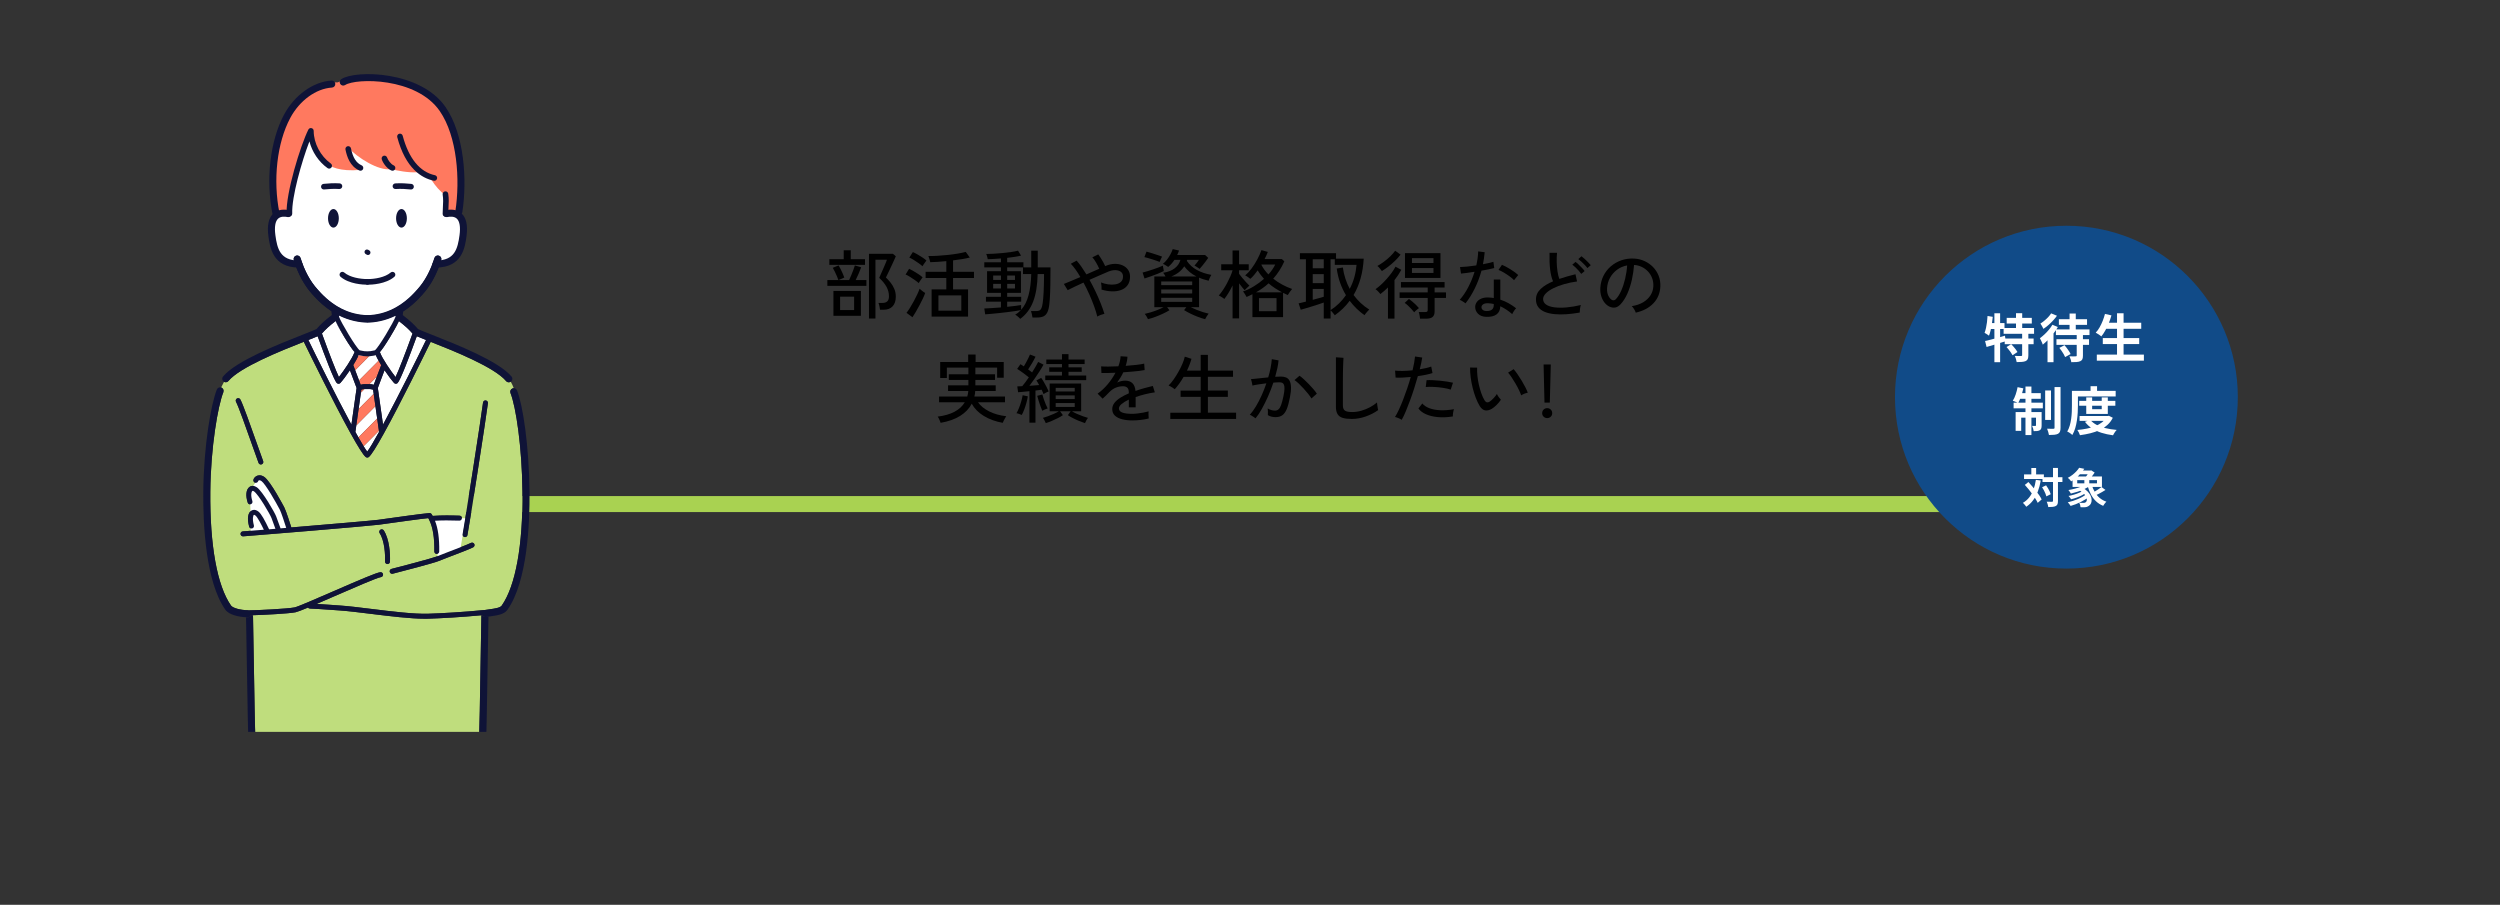 <?xml version="1.0" encoding="UTF-8"?>
<svg id="b" data-name="レイヤー_2" xmlns="http://www.w3.org/2000/svg" xmlns:xlink="http://www.w3.org/1999/xlink" viewBox="0 0 1200 434.3">
  <rect x="0" y="0" width="1200" height="434.3" fill="#333333" stroke="none"/>
  <defs>
    <style>
      .g {
        fill: none;
      }

      .h {
        fill: #bfdd7d;
      }

      .i {
        fill: #fff;
      }

      .j {
        fill: #a9d251;
      }

      .k {
        fill: #0f1337;
      }

      .l {
        clip-path: url(#e);
      }

      .m {
        clip-path: url(#d);
      }

      .n {
        clip-path: url(#f);
      }

      .o {
        fill: #59a4b7;
      }

      .p {
        fill: #114b88;
      }

      .q {
        fill: #ff795f;
      }
    </style>
    <clipPath id="d">
      <rect class="g" width="1200" height="434.3"/>
    </clipPath>
    <clipPath id="e">
      <rect class="g" x="25" y="12.3" width="309" height="339"/>
    </clipPath>
    <clipPath id="f">
      <rect class="g" x="25.41" y="12.54" width="308.41" height="338.83"/>
    </clipPath>
  </defs>
  <g id="c" data-name="レイアウト">
    <g class="m">
      <polygon class="j" points="145.18 245.79 145.83 238.1 1052.6 238.1 1052.6 245.79 145.18 245.79"/>
      <g>
        <path d="M397.13,137.23v-2.81h5.29c-.14-.5-.38-1.13-.72-1.89-.34-.76-.68-1.51-1.04-2.25s-.67-1.32-.94-1.73l2.81-1.15c.29.46.62,1.06.99,1.8.37.74.72,1.49,1.04,2.23.32.74.56,1.34.7,1.8l-2.77,1.19h5.08c.31-.65.65-1.42,1.03-2.32.37-.9.72-1.78,1.04-2.63.32-.85.56-1.54.7-2.07l3.02.9c-.31.84-.71,1.84-1.19,2.99-.48,1.15-.96,2.2-1.44,3.13h5.15v2.81h-18.76ZM398.1,127.15v-2.74h6.88v-4.28h3.38v4.28h6.84v2.74h-17.1ZM400.05,151.59v-11.95h13.18v11.95h-13.18ZM403.25,148.82h6.73v-6.41h-6.73v6.41ZM417.11,152.89v-31.07h11.48l1.4,1.19c-.12.31-.34.82-.67,1.53-.32.71-.69,1.51-1.1,2.41-.41.9-.82,1.78-1.24,2.65-.42.86-.79,1.63-1.1,2.29-.31.66-.53,1.1-.65,1.31.74.7,1.48,1.5,2.21,2.41.73.91,1.34,1.93,1.82,3.06.48,1.13.72,2.36.72,3.71,0,2.02-.51,3.57-1.53,4.66-1.02,1.09-2.47,1.64-4.34,1.64h-1.69c-.05-.46-.14-1.02-.29-1.69s-.3-1.2-.47-1.58h1.91c1.01,0,1.78-.25,2.32-.76.54-.5.81-1.31.81-2.41,0-1.63-.4-3.16-1.19-4.59-.79-1.43-1.96-2.85-3.49-4.27.07-.19.24-.58.5-1.15.26-.58.56-1.25.9-2.03.34-.78.67-1.55,1.01-2.32.34-.77.62-1.45.86-2.03.24-.59.38-.98.43-1.17h-5.51v28.22h-3.13Z"/>
        <path d="M440.98,135.89c-.43-.41-1.03-.88-1.8-1.42-.77-.54-1.56-1.07-2.38-1.58-.82-.52-1.52-.89-2.12-1.13l1.69-2.74c.67.31,1.41.7,2.21,1.17.8.47,1.59.95,2.36,1.46.77.5,1.4,1,1.91,1.48-.12.14-.31.4-.58.77-.26.37-.52.75-.77,1.13s-.43.67-.52.86ZM437.99,152.27l-2.88-2.09c.53-.67,1.1-1.5,1.71-2.48.61-.98,1.22-2.03,1.82-3.15.6-1.12,1.15-2.2,1.64-3.24.49-1.04.87-1.95,1.13-2.72.19.17.46.4.79.68.34.29.68.56,1.03.81.35.25.63.44.85.56-.24.74-.61,1.63-1.1,2.66-.49,1.03-1.04,2.11-1.64,3.24-.6,1.13-1.19,2.2-1.78,3.2-.59,1.01-1.11,1.85-1.57,2.52ZM442.78,127.79c-.43-.41-1.03-.89-1.8-1.44-.77-.55-1.56-1.08-2.38-1.58-.82-.5-1.52-.88-2.12-1.12l1.69-2.66c.62.26,1.36.64,2.2,1.12.84.48,1.66.98,2.45,1.51.79.53,1.42,1.01,1.87,1.44-.12.14-.31.4-.58.77-.26.37-.53.74-.79,1.12s-.44.65-.54.85ZM447.17,151.99v-13.07h7.06v-5.47h-9.94v-2.99h9.94v-5.11c-3.02.29-5.59.46-7.7.5-.1-.34-.23-.83-.4-1.48-.17-.65-.34-1.14-.5-1.48,1.32.02,2.79-.01,4.41-.11,1.62-.1,3.27-.23,4.95-.41,1.68-.18,3.26-.4,4.75-.65,1.49-.25,2.76-.52,3.82-.81l1.94,2.7c-.96.26-2.14.51-3.55.74-1.4.23-2.9.44-4.48.63v5.47h10.04v2.99h-10.04v5.47h7.2v13.07h-17.5ZM450.45,149.11h10.98v-7.31h-10.98v7.31Z"/>
        <path d="M489.71,153.07c-.14-.19-.37-.43-.67-.7-.3-.28-.61-.54-.92-.79-.31-.25-.59-.44-.83-.56,1.01-.55,1.92-1.27,2.74-2.16-.74.14-1.69.3-2.84.47s-2.41.34-3.76.5c-1.36.17-2.71.32-4.07.47-1.36.14-2.6.26-3.73.36-1.13.1-2.04.17-2.74.22l-.43-2.81c.84-.02,1.98-.08,3.42-.18,1.44-.1,2.96-.2,4.57-.32v-2.77h-7.2v-2.34h7.2v-1.87h-6.66v-10.4h6.66v-1.84h-7.99v-2.45h7.99v-1.84c-1.18.1-2.32.17-3.42.23-1.1.06-2.08.1-2.92.13-.02-.19-.08-.45-.16-.77-.08-.32-.17-.65-.27-.99-.1-.34-.19-.59-.29-.76.98,0,2.15-.04,3.51-.11,1.36-.07,2.77-.18,4.23-.32,1.46-.14,2.86-.31,4.18-.5,1.32-.19,2.44-.41,3.35-.65l1.44,2.38c-.86.22-1.87.41-3.02.59-1.15.18-2.36.34-3.64.49v2.12h7.81v2.45h3.74v-8.03h3.13v8.03h6.12c0,.6,0,1.27-.02,2-.01.73-.02,1.54-.02,2.43,0,2.78-.04,5.32-.13,7.6s-.21,4.13-.38,5.54c-.17,1.68-.48,2.99-.94,3.94-.46.95-1.07,1.61-1.85,1.98s-1.76.56-2.93.56h-2.38c-.07-.5-.18-1.07-.32-1.71-.14-.64-.28-1.1-.4-1.39h2.59c.58,0,1.06-.09,1.46-.27s.72-.55.97-1.1c.25-.55.45-1.36.59-2.41.19-1.22.34-2.93.45-5.11.11-2.18.17-4.54.2-7.06v-1.8h-3.06c-.1,5.28-.81,9.67-2.14,13.18-1.33,3.5-3.41,6.29-6.25,8.35ZM476.72,134.38h3.74v-2.12h-3.74v2.12ZM476.72,138.45h3.74v-2.2h-3.74v2.2ZM491.04,131.54v-3.2h-7.6v1.84h6.62v10.4h-6.62v1.87h6.73v2.34h-6.73v2.48c1.46-.14,2.8-.29,4-.45,1.2-.16,2.1-.29,2.7-.41v2.3c1.61-1.78,2.8-4.11,3.56-7,.77-2.89,1.2-6.28,1.3-10.17h-3.96ZM483.45,134.38h3.74v-2.12h-3.74v2.12ZM483.45,138.45h3.74v-2.2h-3.74v2.2Z"/>
        <path d="M526.7,151.95c-.34-1.42-.83-3.04-1.49-4.86-.66-1.82-1.43-3.73-2.3-5.71-.88-1.98-1.82-3.89-2.83-5.74-1.63.74-3.13,1.44-4.48,2.09-1.36.65-2.39,1.16-3.11,1.55l-1.84-2.99c.86-.34,2-.8,3.4-1.39,1.4-.59,2.91-1.23,4.52-1.93-.74-1.3-1.51-2.49-2.29-3.58-.78-1.09-1.54-2.02-2.29-2.79l2.77-1.51c.77.84,1.55,1.83,2.34,2.97s1.58,2.36,2.38,3.65c1.08-.48,2.15-.95,3.2-1.42,1.06-.47,2.04-.89,2.95-1.28-.41-.98-.92-2-1.55-3.06-.62-1.06-1.21-1.87-1.76-2.45l2.84-1.4c.36.46.74,1.01,1.15,1.66s.81,1.32,1.21,2.02.73,1.36.99,1.98l.25-.14c1.49-.62,2.92-.95,4.3-.97,1.38-.02,2.63.21,3.74.7,1.12.49,2,1.2,2.65,2.12.65.92.97,2.02.97,3.29,0,1.68-.39,3.05-1.17,4.12-.78,1.07-1.82,1.84-3.13,2.32-1.31.48-2.78.7-4.41.65-1.63-.05-3.3-.34-5-.86.05-.43.05-1.01,0-1.73-.05-.72-.12-1.28-.22-1.69,1.06.43,2.2.74,3.42.92,1.22.18,2.38.18,3.46,0,1.08-.18,1.96-.57,2.65-1.17.68-.6,1.03-1.46,1.03-2.59,0-.96-.32-1.7-.97-2.21-.65-.52-1.5-.8-2.56-.85-1.06-.05-2.22.18-3.49.68-1.08.46-2.43,1.04-4.05,1.75-1.62.71-3.29,1.45-5.02,2.21,1.03,1.85,2.01,3.74,2.93,5.69.92,1.94,1.75,3.83,2.47,5.65.72,1.82,1.31,3.48,1.76,4.97-.48.1-1.07.28-1.76.54-.7.26-1.25.53-1.66.79Z"/>
        <path d="M549.35,133.66l-.9-2.84c.6-.14,1.33-.35,2.2-.61.86-.26,1.76-.55,2.7-.86.94-.31,1.83-.63,2.68-.95.85-.32,1.57-.62,2.14-.88l.47,2.59c-.84.41-1.81.83-2.9,1.28-1.09.44-2.2.86-3.33,1.26-1.13.4-2.15.74-3.06,1.03ZM556.66,125.74c-.38-.17-.9-.37-1.55-.59s-1.34-.46-2.07-.68c-.73-.23-1.43-.44-2.09-.63-.66-.19-1.21-.34-1.64-.43l1.01-2.63c.48.12,1.07.29,1.76.5.7.22,1.42.44,2.16.68.74.24,1.43.47,2.07.68.64.22,1.13.4,1.49.54-.1.17-.23.43-.4.77-.17.35-.32.69-.47,1.03s-.24.59-.29.76ZM578.47,153.21c-.98-.24-2.09-.59-3.33-1.06-1.24-.47-2.45-1-3.65-1.58s-2.24-1.16-3.13-1.71l1.08-1.4h-9.22l1.12,1.44c-.84.53-1.86,1.07-3.06,1.64-1.2.56-2.43,1.08-3.69,1.55-1.26.47-2.44.83-3.55,1.1-.14-.31-.38-.74-.7-1.3-.32-.55-.62-.96-.88-1.22.79-.17,1.73-.41,2.81-.74,1.08-.32,2.17-.7,3.28-1.13,1.1-.43,2.08-.88,2.92-1.33h-4.39v-14.76h5.36c-.17-.34-.35-.67-.56-1.01-.2-.34-.39-.59-.56-.76,2.35-.38,4.22-1.12,5.6-2.21,1.38-1.09,2.27-2.42,2.68-3.98h-2.88c-.41.62-.86,1.22-1.37,1.8-.5.58-1.04,1.1-1.62,1.58-.29-.19-.69-.46-1.21-.79-.52-.34-.97-.56-1.35-.68.67-.53,1.32-1.19,1.94-1.98s1.18-1.64,1.67-2.54c.49-.9.87-1.76,1.13-2.57l3.02.68c-.12.36-.25.72-.4,1.08-.14.36-.31.72-.5,1.08h13.43l1.48,1.37c-.26.41-.65.95-1.17,1.64-.52.68-1.04,1.36-1.58,2.03-.54.67-1,1.21-1.39,1.62-.1-.1-.31-.25-.63-.47-.32-.22-.66-.44-1.01-.67-.35-.23-.62-.38-.81-.45.38-.41.77-.86,1.15-1.37.38-.5.71-.96.97-1.37h-5.65c-.05.12-.1.28-.14.47,1.2,1.82,2.81,3.29,4.84,4.39,2.03,1.1,4.34,1.88,6.93,2.34-.12.17-.28.44-.47.81-.19.37-.37.74-.52,1.12-.16.37-.26.67-.31.88-.82-.19-1.61-.41-2.39-.65-.78-.24-1.52-.52-2.21-.83v14.18h-4c.84.43,1.77.85,2.79,1.26,1.02.41,2.04.77,3.06,1.1,1.02.32,1.94.57,2.75.74-.24.26-.55.69-.92,1.28-.37.59-.63,1.05-.77,1.39ZM557.38,136.87h14.87v-1.76h-14.87v1.76ZM557.38,140.86h14.87v-1.91h-14.87v1.91ZM557.38,144.89h14.87v-1.94h-14.87v1.94ZM562.27,132.69h11.99c-1.18-.6-2.25-1.3-3.22-2.11-.97-.8-1.84-1.72-2.61-2.75-1.34,2.14-3.4,3.76-6.16,4.86Z"/>
        <path d="M591.63,152.85v-15.84c-.6,1.25-1.24,2.43-1.93,3.55-.68,1.12-1.35,2.09-2,2.93-.17-.14-.42-.32-.76-.54-.34-.22-.68-.43-1.03-.65-.35-.22-.64-.37-.88-.47.67-.77,1.34-1.66,2.02-2.66.67-1.01,1.31-2.08,1.91-3.2.6-1.13,1.13-2.23,1.6-3.29.47-1.07.82-2.03,1.06-2.9v-.04h-5.44v-2.88h5.44v-6.62h3.13v6.62h4.64v2.88h-4.64v1.69c.43.6.95,1.27,1.57,2,.61.73,1.22,1.43,1.84,2.09.61.66,1.13,1.19,1.57,1.6-.17.12-.4.32-.7.61-.3.29-.6.58-.9.86-.3.29-.53.53-.7.72-.36-.38-.77-.87-1.24-1.46-.47-.59-.94-1.21-1.42-1.85v16.85h-3.13ZM601.17,152.2v-10.98c-.46.24-.92.47-1.39.68-.47.22-.94.43-1.42.65-.17-.34-.43-.79-.79-1.37-.36-.58-.67-1-.94-1.26,1.78-.62,3.53-1.46,5.27-2.52,1.74-1.06,3.34-2.24,4.81-3.56-.55-.62-1.09-1.27-1.6-1.94-.52-.67-.99-1.38-1.42-2.12-.55.77-1.12,1.5-1.71,2.2-.59.7-1.19,1.32-1.82,1.87-.17-.14-.41-.33-.74-.56-.32-.23-.65-.45-.97-.67-.32-.22-.58-.36-.77-.43,1.01-.82,2.02-1.9,3.02-3.24,1.01-1.34,1.93-2.8,2.77-4.37.84-1.57,1.51-3.08,2.02-4.52l3.06.86c-.22.55-.45,1.12-.7,1.69-.25.58-.53,1.15-.85,1.73h8.28l1.19,1.12c-1.42,3.17-3.19,5.94-5.33,8.32,1.34,1.06,2.79,2,4.34,2.84,1.55.84,3.13,1.54,4.73,2.09-.34.36-.72.85-1.15,1.48-.43.62-.74,1.1-.94,1.44-.38-.17-.76-.34-1.13-.52s-.75-.35-1.13-.52v11.63h-14.69ZM602.87,140.32h12.53c-1.13-.6-2.24-1.25-3.35-1.96-1.1-.71-2.15-1.49-3.13-2.36-.89.82-1.84,1.58-2.84,2.29-1.01.71-2.08,1.39-3.2,2.03ZM604.31,149.39h8.42v-6.3h-8.42v6.3ZM608.84,131.72c.7-.77,1.32-1.55,1.87-2.34.55-.79,1.02-1.6,1.4-2.41h-6.55l-.11.14c.84,1.63,1.97,3.17,3.38,4.61Z"/>
        <path d="M635.4,152.92v-7.7c-.72.26-1.57.56-2.56.88-.98.32-2,.65-3.06.97-1.06.32-2.06.63-3.02.92-.96.29-1.76.52-2.41.68l-1.01-3.06c.36-.07.85-.19,1.46-.34.61-.16,1.29-.32,2.03-.49v-20.34h-2.88v-2.92h17.35v2.63h13.28c-.36,6.74-1.98,12.56-4.86,17.46,2.09,2.83,4.6,5.16,7.52,6.98-.22.19-.47.46-.77.79-.3.34-.59.68-.88,1.03s-.5.64-.65.88c-2.74-1.97-5.1-4.27-7.09-6.91-1.97,2.66-4.36,4.98-7.16,6.95-.1-.14-.26-.37-.5-.67s-.5-.61-.77-.94c-.28-.32-.52-.57-.74-.74v3.92h-3.28ZM630.11,128.77h5.29v-4.32h-5.29v4.32ZM630.11,135.89h5.29v-4.32h-5.29v4.32ZM630.11,143.92c1.03-.26,2.02-.53,2.97-.81.95-.28,1.72-.5,2.32-.67v-3.74h-5.29v5.22ZM638.68,148.85c1.51-.96,2.88-2.05,4.1-3.26,1.22-1.21,2.32-2.51,3.28-3.91-1.1-1.82-2.03-3.8-2.79-5.92-.76-2.12-1.3-4.41-1.64-6.86l2.95-.5c.24,1.85.64,3.63,1.21,5.35.56,1.72,1.25,3.35,2.07,4.91.96-1.82,1.71-3.71,2.25-5.67.54-1.96.88-3.91,1.03-5.85h-10.44v-2.7h-2.02v24.41Z"/>
        <path d="M666.22,152.96v-14.98c-.6.6-1.21,1.16-1.82,1.69-.61.53-1.22,1.02-1.82,1.48-.12-.19-.32-.44-.61-.76-.29-.31-.59-.62-.92-.94-.32-.31-.59-.53-.81-.65.77-.53,1.61-1.21,2.54-2.05.92-.84,1.84-1.76,2.74-2.77s1.73-2.03,2.5-3.08c.77-1.04,1.37-2.01,1.8-2.9l2.81,1.51c-.46.84-.96,1.67-1.51,2.5-.55.83-1.14,1.64-1.76,2.43v18.5h-3.13ZM663.3,130.1c-.19-.29-.51-.7-.95-1.22-.44-.53-.85-.94-1.21-1.22,1.08-.6,2.16-1.3,3.24-2.11,1.08-.8,2.09-1.66,3.02-2.57.94-.91,1.69-1.79,2.27-2.63l2.59,1.87c-.77,1.03-1.67,2.05-2.72,3.04-1.04,1-2.11,1.91-3.2,2.75-1.09.84-2.11,1.54-3.04,2.09ZM681.62,152.96c-.05-.46-.13-1-.23-1.64-.11-.64-.25-1.15-.41-1.53h3.02c.5,0,.85-.07,1.03-.2.18-.13.27-.44.27-.92v-5.65h-13.5v-2.66h13.5v-2.34h-12.85v-2.63h20.95v2.63h-4.79v2.34h5.47v2.66h-5.47v6.52c0,1.18-.32,2.04-.95,2.59-.64.55-1.63.83-2.97.83h-3.06ZM678.82,149.9c-.36-.48-.81-1.01-1.35-1.58-.54-.58-1.09-1.13-1.66-1.66-.56-.53-1.09-.95-1.57-1.26l2.05-1.91c.5.36,1.06.79,1.66,1.3.6.5,1.18,1.03,1.73,1.57.55.54,1.02,1.05,1.4,1.53-.31.24-.7.55-1.17.94-.47.38-.83.74-1.1,1.08ZM674.39,133.41v-11.92h17.03v11.92h-17.03ZM677.74,126.25h10.33v-2.34h-10.33v2.34ZM677.74,131h10.33v-2.34h-10.33v2.34Z"/>
        <path d="M703.44,145.61c-.17-.14-.42-.33-.76-.56-.34-.23-.69-.45-1.06-.67-.37-.22-.69-.37-.95-.47,1.51-1.7,2.88-3.73,4.1-6.08,1.22-2.35,2.23-4.81,3.02-7.38-1.34.22-2.6.4-3.76.56-1.16.16-2.08.26-2.75.31l-.47-3.13c.89-.02,2.03-.1,3.42-.23,1.39-.13,2.86-.32,4.39-.56.26-1.15.47-2.29.63-3.42.16-1.13.25-2.23.27-3.31l3.13.4c-.1.96-.21,1.93-.34,2.9-.13.97-.29,1.93-.49,2.86.96-.19,1.87-.38,2.74-.58.86-.19,1.62-.38,2.27-.58l.4,2.99c-.74.19-1.65.4-2.72.63-1.07.23-2.2.44-3.4.63-.82,2.98-1.88,5.8-3.19,8.48-1.31,2.68-2.8,5.08-4.48,7.22ZM713.49,152.09c-1.73-.05-3.07-.53-4.01-1.46s-1.41-2.05-1.39-3.37c.02-.82.28-1.57.77-2.27.49-.7,1.21-1.25,2.16-1.66.95-.41,2.09-.59,3.44-.54.43.02.86.05,1.3.09.43.04.85.09,1.26.16v-8.86h3.13v9.65c1.42.46,2.76,1.04,4.03,1.76,1.27.72,2.46,1.51,3.56,2.38-.34.31-.69.76-1.06,1.33s-.64,1.07-.81,1.48c-1.78-1.56-3.68-2.82-5.72-3.78-.05,1.75-.65,3.05-1.8,3.91-1.15.85-2.77,1.24-4.86,1.17ZM713.7,149.29c1.06,0,1.87-.23,2.45-.7.58-.47.86-1.22.86-2.25v-.43c-.89-.19-1.81-.31-2.77-.36-.96-.02-1.72.14-2.27.49-.55.35-.84.8-.86,1.35-.02.55.19,1.01.63,1.37.44.36,1.1.54,1.96.54ZM726.74,134.49c-.5-.55-1.21-1.16-2.11-1.82-.9-.66-1.84-1.28-2.81-1.85s-1.82-1-2.54-1.26l1.66-2.45c.55.22,1.19.52,1.91.9.72.38,1.46.81,2.21,1.28.76.47,1.46.94,2.11,1.42.65.48,1.18.91,1.58,1.3l-2.02,2.48Z"/>
        <path d="M758.24,150.04c-2.16.38-4.27.65-6.32.79-2.05.14-3.96.13-5.72-.04s-3.32-.52-4.66-1.06c-1.34-.54-2.39-1.3-3.15-2.29-.76-.98-1.13-2.23-1.13-3.74,0-1.92.75-3.59,2.25-5,1.5-1.42,3.49-2.64,5.96-3.67-.65-1.44-1.12-3.32-1.4-5.63s-.38-5-.29-8.05h3.6c-.14,1.42-.2,2.91-.16,4.48.04,1.57.16,3.06.38,4.46.22,1.4.5,2.6.86,3.58,1.2-.41,2.45-.8,3.76-1.17,1.31-.37,2.65-.73,4.01-1.06l.76,3.46c-2.16.29-4.22.71-6.19,1.28-1.97.56-3.71,1.22-5.22,1.98-1.51.76-2.71,1.58-3.58,2.47-.88.89-1.31,1.79-1.31,2.7,0,1.13.49,2.02,1.46,2.68.97.66,2.3,1.1,4,1.31,1.69.22,3.62.23,5.8.04,2.17-.19,4.46-.58,6.86-1.15-.17.46-.3,1.05-.4,1.78-.1.73-.14,1.35-.14,1.85ZM759,131.47c-.34-.48-.76-1-1.26-1.57s-1.02-1.1-1.55-1.6c-.53-.5-1.02-.92-1.48-1.26l1.55-1.33c.41.29.89.71,1.46,1.26.56.55,1.12,1.11,1.66,1.67.54.56.95,1.05,1.24,1.46l-1.62,1.37ZM761.95,128.69c-.34-.48-.76-.99-1.28-1.53-.52-.54-1.05-1.06-1.6-1.57-.55-.5-1.04-.91-1.48-1.22l1.51-1.37c.41.29.9.7,1.48,1.22.58.53,1.14,1.07,1.69,1.64.55.56.98,1.04,1.3,1.42l-1.62,1.4Z"/>
        <path d="M785.17,150.08c-.12-.43-.38-.98-.77-1.64s-.79-1.16-1.17-1.49c2.16-.34,4-.96,5.51-1.87,1.51-.91,2.68-2.03,3.51-3.35.83-1.32,1.28-2.75,1.35-4.28.07-1.44-.13-2.77-.59-3.98-.47-1.21-1.13-2.27-2-3.19-.86-.91-1.87-1.64-3.01-2.18-1.14-.54-2.36-.85-3.65-.92-.17,2.33-.52,4.68-1.04,7.06-.53,2.38-1.24,4.58-2.14,6.62s-1.97,3.74-3.22,5.11c-.84.91-1.69,1.45-2.54,1.62-.85.17-1.75.06-2.68-.32-.91-.38-1.73-1.01-2.45-1.89-.72-.88-1.27-1.93-1.66-3.15-.38-1.22-.54-2.54-.47-3.96.12-2.11.62-4.06,1.49-5.83.88-1.78,2.06-3.31,3.55-4.59,1.49-1.28,3.19-2.26,5.11-2.92,1.92-.66,3.97-.93,6.16-.81,1.73.1,3.36.49,4.9,1.19,1.54.7,2.89,1.64,4.07,2.84,1.18,1.2,2.08,2.6,2.72,4.21.64,1.61.91,3.38.81,5.33-.17,3.12-1.28,5.76-3.35,7.92-2.06,2.16-4.87,3.65-8.42,4.46ZM773.65,143.92c.26.17.58.25.94.23.36-.01.71-.2,1.04-.56.94-.98,1.78-2.33,2.54-4.03.76-1.7,1.39-3.61,1.89-5.72s.83-4.26.97-6.44c-1.82.34-3.44,1.03-4.86,2.09-1.42,1.06-2.54,2.35-3.38,3.89-.84,1.54-1.31,3.22-1.4,5.04-.07,1.32.12,2.47.58,3.44.46.97,1.02,1.66,1.69,2.07Z"/>
        <path d="M451.5,202.96c-.07-.24-.19-.56-.36-.97-.17-.41-.35-.8-.54-1.19s-.36-.66-.5-.83c6.38-.79,10.72-3.08,13-6.88h-12.35v-2.77h13.54c.12-.41.23-.83.32-1.28.1-.44.16-.89.18-1.35h-9.72v-2.74h9.76v-2.59h-9.4v-2.7h9.4v-3.2h-10.33v4.97h-3.2v-7.67h13.43v-3.6h3.56v3.6h13.5v7.56h-3.17v-4.86h-10.44v3.2h9.43v2.7h-9.43v2.59h9.76v2.74h-9.83c-.02.86-.16,1.74-.4,2.63h14.69v2.77h-12.96c1.22,1.75,3.03,3.22,5.42,4.41,2.39,1.19,5.11,1.95,8.15,2.29-.14.19-.34.5-.58.92-.24.42-.46.84-.67,1.26-.2.42-.35.75-.45.99-3.48-.62-6.51-1.73-9.09-3.31-2.58-1.58-4.51-3.54-5.78-5.87-1.22,2.35-3.09,4.31-5.6,5.87-2.51,1.56-5.62,2.66-9.34,3.31Z"/>
        <path d="M490.46,199.18c-.31-.12-.74-.28-1.28-.49-.54-.2-.97-.32-1.28-.34.41-.67.82-1.52,1.22-2.54.41-1.02.77-2.08,1.08-3.17.31-1.09.54-2.07.68-2.93l2.48.54c-.14.94-.37,1.96-.67,3.06-.3,1.1-.65,2.18-1.04,3.22s-.8,1.93-1.21,2.65ZM494.13,202.85v-15.08c-1.03.1-2.02.19-2.97.29-.95.1-1.77.17-2.47.22l-.4-2.81c.34-.02.7-.04,1.1-.05.4-.01.82-.03,1.28-.05.48-.55.99-1.19,1.53-1.93.54-.73,1.09-1.51,1.64-2.32-.82-.65-1.73-1.35-2.75-2.11-1.02-.76-1.97-1.4-2.86-1.93l1.58-2.27c.26.14.53.31.79.49.26.18.54.37.83.56.36-.58.73-1.22,1.12-1.93.38-.71.74-1.4,1.08-2.09.34-.68.59-1.24.76-1.67l2.66,1.04c-.46.96-1.01,2-1.67,3.11-.66,1.12-1.29,2.12-1.89,3.01.34.24.67.48.99.72.32.24.63.48.92.72,1.32-2.11,2.29-3.79,2.92-5.04l2.56,1.3c-.5.94-1.13,2-1.89,3.19-.76,1.19-1.56,2.39-2.41,3.6-.85,1.21-1.67,2.33-2.47,3.37.84-.05,1.66-.11,2.47-.18.8-.07,1.54-.13,2.21-.18-.5-.94-.95-1.68-1.33-2.23l2.3-1.22c.43.58.87,1.25,1.31,2.03.44.78.87,1.56,1.28,2.34.41.78.74,1.48,1.01,2.11-.31.12-.73.32-1.26.59-.53.28-.94.51-1.22.7-.12-.31-.25-.64-.4-.99s-.31-.71-.5-1.1c-.43.07-.89.14-1.39.2-.49.06-1.01.13-1.57.2v15.41h-2.88ZM500.28,197.16c-.24-.55-.52-1.26-.83-2.12-.31-.86-.61-1.75-.9-2.65-.29-.9-.52-1.7-.68-2.39l2.45-.65c.17.65.4,1.39.68,2.23.29.84.6,1.66.94,2.45.34.79.65,1.46.94,2.02-.36.1-.8.26-1.33.49-.53.23-.95.44-1.26.63ZM501.98,203.1c-.14-.34-.35-.76-.61-1.28-.26-.52-.53-.93-.79-1.24.65-.17,1.43-.42,2.36-.76.92-.34,1.86-.71,2.81-1.13.95-.42,1.77-.85,2.47-1.28h-4.39v-13.32h15.12v13.32h-4.43c.72.43,1.55.86,2.5,1.28.95.42,1.89.8,2.83,1.13.94.34,1.73.59,2.38.76-.26.31-.53.73-.81,1.24-.28.52-.49.94-.63,1.28-.84-.26-1.78-.61-2.83-1.04s-2.05-.89-3.01-1.39c-.96-.49-1.75-.95-2.38-1.39l1.33-1.87h-5.08l1.37,1.87c-.62.43-1.42.89-2.38,1.39-.96.49-1.96.95-2.99,1.39-1.03.43-1.98.78-2.84,1.04ZM501.72,182.47v-2.23h8.03v-1.76h-6.12v-2.16h6.12v-1.58h-7.52v-2.16h7.52v-2.59h3.13v2.59h7.74v2.16h-7.74v1.58h6.34v2.16h-6.34v1.76h8.5v2.23h-19.66ZM506.73,187.91h9.14v-1.73h-9.14v1.73ZM506.73,191.55h9.14v-1.76h-9.14v1.76ZM506.73,195.33h9.14v-1.87h-9.14v1.87Z"/>
        <path d="M543.6,201.81c-1.85,0-3.5-.19-4.97-.56-1.46-.37-2.62-.95-3.47-1.75-.85-.79-1.28-1.84-1.28-3.13,0-1.08.35-2.07,1.04-2.97.7-.9,1.65-1.73,2.86-2.5,1.21-.77,2.56-1.46,4.05-2.09v-.4c0-1.08-.22-1.84-.67-2.27-.44-.43-1.01-.67-1.71-.72-1.22-.07-2.45.12-3.67.58-1.22.46-2.34,1.21-3.35,2.27-.43.46-.95.98-1.55,1.58-.6.6-1.14,1.1-1.62,1.51l-2.41-2.41c1.7-1.2,3.31-2.69,4.81-4.46,1.5-1.78,2.75-3.64,3.76-5.58-1.46.07-2.8.12-4.01.14s-2.12.02-2.72,0l-.14-3.2c.77.07,1.9.11,3.4.11s3.13-.05,4.88-.14c.31-.84.56-1.67.74-2.48.18-.82.28-1.6.31-2.34l3.31.22c-.07,1.46-.36,2.93-.86,4.39,1.85-.12,3.58-.28,5.2-.47,1.62-.19,2.85-.4,3.69-.61l.22,3.1c-.67.14-1.55.28-2.65.41-1.09.13-2.29.25-3.6.36s-2.65.21-4.01.31c-.36.82-.8,1.65-1.33,2.5-.53.85-1.07,1.66-1.62,2.43.58-.31,1.22-.55,1.93-.7.71-.16,1.37-.23,2-.23,1.42,0,2.54.4,3.38,1.19.84.79,1.34,2.04,1.51,3.74,1.42-.5,2.85-.95,4.3-1.35,1.45-.4,2.79-.74,4.01-1.03l.97,3.06c-1.66.24-3.26.56-4.82.95-1.56.4-3.02.83-4.39,1.31v4.93h-3.28v-3.71c-1.42.67-2.56,1.37-3.44,2.11-.88.73-1.31,1.45-1.31,2.14,0,.91.55,1.57,1.64,1.98,1.09.41,2.65.61,4.66.61.77,0,1.62-.05,2.56-.16.94-.11,1.88-.25,2.83-.43.95-.18,1.81-.38,2.57-.59-.05.22-.07.53-.07.95s.01.85.04,1.28c.02.43.05.78.07,1.04v.14c-1.2.31-2.5.55-3.89.7-1.39.16-2.69.23-3.89.23Z"/>
        <path d="M561.75,201.09v-2.99h14.58v-7.6h-9.65v-3.02h9.65v-6.59h-8.21c-.67,1.18-1.37,2.27-2.11,3.29-.73,1.02-1.45,1.9-2.14,2.65-.17-.14-.44-.34-.83-.59s-.77-.5-1.17-.74c-.4-.24-.71-.4-.95-.47.72-.67,1.48-1.57,2.29-2.7.8-1.13,1.59-2.36,2.36-3.71.77-1.34,1.43-2.66,1.98-3.96.55-1.3.94-2.45,1.15-3.46l3.2,1.04c-.24.89-.54,1.81-.9,2.75-.36.95-.78,1.91-1.26,2.9h6.59v-7.56h3.46v7.56h12.06v2.99h-12.06v6.59h9.58v3.02h-9.58v7.6h13.54v2.99h-31.57Z"/>
        <path d="M602.64,200.8c-.14-.14-.4-.34-.76-.58s-.73-.47-1.1-.7c-.37-.23-.67-.37-.88-.41.98-1.08,1.96-2.42,2.92-4.01.96-1.6,1.87-3.35,2.74-5.26.86-1.91,1.63-3.86,2.3-5.85-1.3.17-2.55.34-3.76.52-1.21.18-2.19.37-2.93.56-.02-.22-.08-.53-.16-.95s-.18-.84-.29-1.26c-.11-.42-.2-.71-.27-.88.58-.05,1.31-.11,2.2-.2.89-.08,1.86-.19,2.92-.31,1.06-.12,2.11-.23,3.17-.32.48-1.56.86-3.08,1.15-4.57.29-1.49.48-2.88.58-4.18l3.24.58c-.1,1.18-.29,2.43-.58,3.76s-.64,2.71-1.04,4.12c1.13-.07,2.05-.11,2.77-.11.94,0,1.76.15,2.47.45.71.3,1.27.82,1.67,1.57.41.74.64,1.77.68,3.08.05,1.31-.13,2.98-.54,5.02-.43,2.28-.93,4.1-1.49,5.47-.56,1.37-1.27,2.36-2.12,2.97-.85.61-1.93.92-3.22.92-.67,0-1.32-.07-1.94-.22-.62-.14-1.22-.4-1.8-.76.02-.43.04-.97.04-1.62s-.04-1.18-.11-1.58c1.13.7,2.29,1.04,3.49,1.04.65,0,1.21-.19,1.67-.58.47-.38.89-1.07,1.26-2.07s.75-2.41,1.13-4.23c.31-1.49.48-2.68.5-3.56s-.07-1.56-.27-2.02c-.2-.46-.49-.76-.85-.9-.36-.14-.78-.22-1.26-.22-.38,0-.83.01-1.33.04s-1.04.06-1.62.11c-.74,2.23-1.6,4.43-2.56,6.61-.96,2.17-1.95,4.17-2.97,5.99-1.02,1.82-2.03,3.34-3.04,4.54ZM629.49,191.26c-.38-.65-.92-1.4-1.6-2.25-.68-.85-1.42-1.71-2.21-2.57s-1.57-1.65-2.32-2.36c-.76-.71-1.42-1.25-2-1.64l2.41-2.09c.62.43,1.33,1.01,2.11,1.73.78.72,1.57,1.49,2.38,2.32.8.83,1.55,1.64,2.23,2.45.68.8,1.22,1.51,1.6,2.11l-2.59,2.3Z"/>
        <path d="M648.8,201.09c-1.78,0-3.22-.17-4.34-.52s-1.93-.95-2.45-1.82-.77-2.04-.77-3.53v-23.72l3.64.25c-.02.38-.06,1.06-.11,2.02-.05.96-.08,2.02-.11,3.17-.02.89-.04,1.87-.05,2.93-.01,1.07-.02,2.2-.02,3.4v11.38c0,1.18.33,1.99.99,2.45.66.46,1.79.68,3.4.68,1.51,0,3-.21,4.46-.63,1.46-.42,2.84-.98,4.14-1.67,1.3-.7,2.42-1.46,3.38-2.3.02.31.07.72.13,1.22.06.5.13.99.22,1.46.08.47.15.8.2.99-1.73,1.25-3.71,2.27-5.94,3.06s-4.49,1.19-6.77,1.19Z"/>
        <path d="M672.84,201.52c-.38-.26-.91-.53-1.57-.81-.66-.28-1.22-.46-1.67-.56.6-.94,1.23-2.12,1.89-3.55.66-1.43,1.33-3.01,2-4.73.67-1.73,1.33-3.53,1.96-5.4.64-1.87,1.21-3.71,1.71-5.51-1.42.14-2.77.24-4.07.29-1.3.05-2.36.05-3.2,0l-.25-3.35c1.03.12,2.29.17,3.76.14,1.48-.02,3.02-.12,4.63-.29.31-1.3.57-2.51.77-3.64.2-1.13.34-2.12.41-2.99l3.46.5c-.1.77-.25,1.63-.47,2.59-.22.96-.46,1.98-.72,3.06,1.1-.19,2.13-.4,3.08-.61.95-.22,1.76-.46,2.43-.72l.61,3.13c-.77.26-1.78.53-3.02.79-1.25.26-2.58.49-4,.68-.53,1.9-1.11,3.84-1.75,5.83-.64,1.99-1.3,3.94-2,5.83-.7,1.9-1.38,3.64-2.05,5.24-.67,1.6-1.32,2.95-1.94,4.05ZM697.36,199.9c-2.59.41-4.99.51-7.2.31-2.21-.2-4.12-.67-5.72-1.39-1.61-.72-2.81-1.64-3.6-2.77l1.87-2.38c.77.94,1.88,1.69,3.35,2.25,1.46.56,3.2.89,5.22.99,2.02.1,4.22-.07,6.62-.5-.17.46-.31,1.04-.41,1.75s-.15,1.29-.13,1.75ZM696.35,187.01c-1.08-.36-2.35-.65-3.8-.86-1.45-.22-2.9-.36-4.36-.43-1.45-.07-2.73-.06-3.83.04l.4-3.28c.84-.05,1.82-.05,2.93,0,1.12.05,2.27.13,3.47.25,1.2.12,2.35.26,3.44.43,1.09.17,2.03.35,2.83.54l-1.08,3.31Z"/>
        <path d="M716,196.26c-1.03.6-2.04.85-3.02.74-.98-.11-1.88-.8-2.7-2.07-.7-1.15-1.33-2.48-1.91-3.98-.58-1.5-1.07-3.1-1.49-4.79-.42-1.69-.74-3.37-.95-5.04-.22-1.67-.31-3.23-.29-4.7l3.38.04c-.05,1.22,0,2.54.14,3.96.14,1.42.38,2.83.7,4.25.32,1.42.71,2.76,1.15,4.03.44,1.27.94,2.38,1.49,3.31.41.67.83,1.04,1.26,1.12.43.07.86-.05,1.3-.36.6-.41,1.23-.97,1.89-1.67.66-.71,1.18-1.37,1.57-2,.17.43.45.92.85,1.48.4.55.75.98,1.06,1.3-.53.82-1.21,1.64-2.03,2.47-.83.83-1.63,1.47-2.39,1.93ZM730.18,189.78c-.22-.65-.56-1.48-1.04-2.48-.48-1.01-1.03-2.05-1.66-3.13-.62-1.08-1.25-2.09-1.89-3.04-.64-.95-1.21-1.7-1.71-2.25l2.66-1.69c.55.62,1.17,1.43,1.85,2.41.68.98,1.36,2.03,2.03,3.15.67,1.12,1.27,2.18,1.78,3.19s.89,1.86,1.13,2.56c-.55.1-1.13.27-1.73.52-.6.25-1.08.51-1.44.77Z"/>
        <path d="M742.65,200.69c-.67,0-1.24-.23-1.71-.68-.47-.46-.7-1.02-.7-1.69s.23-1.27.7-1.73c.47-.46,1.04-.68,1.71-.68s1.24.23,1.71.68c.47.46.7,1.03.7,1.73s-.23,1.24-.7,1.69c-.47.46-1.04.68-1.71.68ZM741.35,193.24l-.43-18.29h3.46l-.47,18.29h-2.56Z"/>
      </g>
      <circle class="p" cx="991.87" cy="190.64" r="82.28"/>
      <g>
        <path class="i" d="M954.01,151.66l2.52.42c-.12,1.1-.26,2.2-.42,3.31-.17,1.11-.37,2.15-.6,3.14-.23.98-.5,1.85-.8,2.6-.15-.13-.36-.28-.62-.45-.27-.17-.53-.34-.8-.51s-.5-.31-.7-.41c.27-.67.5-1.44.69-2.33.19-.88.35-1.82.48-2.81.12-.99.21-1.98.26-2.96ZM952.83,163.68c.82-.18,1.75-.41,2.79-.67s2.14-.56,3.3-.89c1.16-.32,2.31-.65,3.46-.99l.38,2.65c-1.57.48-3.16.97-4.79,1.46-1.62.49-3.1.93-4.41,1.31l-.73-2.88ZM954.71,155.08h7.45v2.85h-8.02l.57-2.85ZM957.31,150.38h2.75v23.48h-2.75v-23.48ZM961.73,157.43h14.62v2.8h-14.62v-2.8ZM962.26,162.48h13.88v2.75h-13.88v-2.75ZM963.13,166.58l2.23-1.38c.38.37.77.77,1.15,1.22.38.45.75.9,1.09,1.34.34.44.6.85.79,1.21l-2.38,1.55c-.17-.37-.41-.78-.73-1.24-.32-.46-.66-.93-1.04-1.4-.38-.48-.75-.91-1.11-1.31ZM963.21,152.58h12.05v2.72h-12.05v-2.72ZM970.63,159.91h2.98v10.6c0,.75-.09,1.34-.26,1.78-.17.43-.51.77-1.01,1.02-.52.22-1.13.35-1.85.41-.72.06-1.54.09-2.48.09-.07-.43-.18-.93-.35-1.5-.17-.57-.36-1.06-.58-1.47.62.02,1.23.03,1.83.04.6,0,1,.01,1.2.01.2-.02.34-.05.41-.1.08-.05.11-.16.11-.33v-10.55ZM967.68,150.33h2.98v8.65h-2.98v-8.65Z"/>
        <path class="i" d="M985.16,155.88l2.6,1.1c-.6,1.03-1.3,2.07-2.1,3.1s-1.64,2.01-2.52,2.94c-.88.92-1.75,1.73-2.6,2.41-.07-.23-.18-.55-.35-.94-.17-.39-.35-.79-.55-1.19-.2-.4-.37-.72-.5-.95.73-.53,1.47-1.15,2.21-1.84.74-.69,1.45-1.43,2.11-2.23s1.23-1.6,1.7-2.41ZM984.54,150.41l2.8,1.15c-.53.77-1.16,1.54-1.88,2.31-.72.78-1.47,1.5-2.26,2.19-.79.68-1.58,1.28-2.36,1.8-.1-.23-.24-.51-.41-.82-.18-.32-.35-.63-.54-.95-.18-.32-.35-.58-.5-.78.65-.4,1.3-.88,1.96-1.42.66-.55,1.27-1.13,1.84-1.74.57-.61,1.02-1.19,1.35-1.74ZM982.81,161.48l2.73-2.77.15.05v15.08h-2.88v-12.35ZM986.84,158.11h16.12v2.73h-16.12v-2.73ZM987.09,162.83h15.65v2.7h-15.65v-2.7ZM988.26,153.21h13.52v2.72h-13.52v-2.72ZM988.49,166.98l2.47-1.3c.37.42.74.88,1.12,1.4s.74,1.02,1.06,1.51c.33.49.57.95.74,1.36l-2.62,1.45c-.15-.4-.38-.86-.68-1.38-.3-.52-.63-1.04-1-1.58s-.73-1.03-1.1-1.48ZM996.81,160.38h3v10.33c0,.73-.09,1.3-.27,1.71-.18.41-.52.73-1.02.96-.5.22-1.1.35-1.81.4-.71.05-1.54.07-2.49.07-.05-.42-.16-.9-.34-1.44-.17-.54-.36-1-.56-1.39.4.02.81.03,1.23.04.42,0,.78,0,1.1,0,.32,0,.53-.01.65-.01.2,0,.34-.03.41-.09.07-.06.11-.17.11-.34v-10.25ZM993.39,150.48h2.98v9.05h-2.98v-9.05Z"/>
        <path class="i" d="M1010.39,150.68l3.1.7c-.35,1.28-.78,2.55-1.3,3.8s-1.08,2.41-1.67,3.49c-.6,1.07-1.23,2.01-1.88,2.81-.2-.18-.46-.39-.79-.61-.33-.22-.66-.45-1.01-.66s-.65-.39-.9-.53c.67-.7,1.28-1.53,1.84-2.5.56-.97,1.06-2.01,1.5-3.12.44-1.12.81-2.24,1.11-3.38ZM1006.47,170.21h22.6v2.92h-22.6v-2.92ZM1009.34,162.26h17.48v2.9h-17.48v-2.9ZM1010.39,154.91h17.4v2.92h-17.4v-2.92ZM1016.17,150.36h3.15v21.27h-3.15v-21.27Z"/>
        <path class="i" d="M968.43,185.83l2.77.58c-.28,1.3-.65,2.58-1.09,3.85-.44,1.27-.9,2.34-1.39,3.23-.18-.13-.44-.27-.76-.41-.32-.14-.65-.27-.97-.4-.33-.12-.61-.23-.86-.31.52-.8.98-1.79,1.38-2.98.4-1.18.71-2.37.93-3.55ZM966.53,193.28h14.03v2.72h-14.03v-2.72ZM967.5,197.8h10.83v2.68h-8.15v6.35h-2.68v-9.03ZM969.13,188.71h10.45v2.7h-11l.55-2.7ZM972.23,185.53h2.85v23.3h-2.85v-23.3ZM977.28,197.8h2.7v6.4c0,.58-.06,1.06-.17,1.42-.12.37-.36.67-.73.9-.37.2-.79.32-1.27.38-.48.05-1.03.07-1.65.05-.03-.37-.12-.79-.27-1.28-.15-.48-.31-.9-.48-1.25.35.02.67.03.96.03h.61c.2,0,.3-.1.3-.3v-6.35ZM981.68,187.43h2.8v14.15h-2.8v-14.15ZM986.18,185.8h2.88v19.5c0,.8-.09,1.43-.28,1.88-.18.45-.5.8-.95,1.05-.47.23-1.06.39-1.79.46s-1.57.11-2.54.11c-.07-.42-.19-.92-.36-1.5-.18-.58-.35-1.09-.54-1.52.65.02,1.26.03,1.84.04.58,0,.97.01,1.19.01.2-.02.34-.06.43-.12.08-.07.12-.21.12-.42v-19.48Z"/>
        <path class="i" d="M994.52,187.63h2.88v7.03c0,1.03-.03,2.16-.1,3.38s-.19,2.47-.38,3.75-.45,2.53-.81,3.74-.82,2.3-1.39,3.26c-.17-.17-.4-.36-.7-.59-.3-.22-.61-.44-.92-.64-.32-.2-.59-.34-.83-.42.52-.88.93-1.86,1.23-2.92s.52-2.15.67-3.26c.15-1.11.25-2.2.29-3.29.04-1.08.06-2.08.06-3v-7.03ZM995.97,187.63h19.55v2.67h-19.55v-2.67ZM1011.17,199.68h.58l.52-.1,1.88.95c-.67,1.35-1.54,2.5-2.61,3.46-1.08.96-2.3,1.76-3.68,2.41-1.38.65-2.86,1.17-4.46,1.56-1.6.39-3.27.7-5.02.94-.12-.38-.3-.82-.54-1.31-.24-.49-.48-.9-.71-1.21,1.58-.13,3.11-.35,4.59-.65s2.83-.7,4.06-1.2,2.31-1.12,3.24-1.86c.92-.74,1.65-1.6,2.16-2.59v-.4ZM998.02,192.41h17.35v2.35h-17.35v-2.35ZM998.2,199.68h13.72v2.35h-13.72v-2.35ZM1003.35,201.53c.75.93,1.75,1.73,3,2.39,1.25.66,2.69,1.19,4.32,1.59,1.63.4,3.42.68,5.35.85-.22.2-.44.45-.66.76-.22.31-.43.62-.62.94s-.35.61-.49.88c-2.02-.27-3.87-.67-5.55-1.2-1.68-.53-3.19-1.24-4.53-2.11s-2.47-1.93-3.4-3.16l2.58-.92ZM1001.4,190.76h2.83v5.67h4.6v-5.67h2.92v7.92h-10.35v-7.92ZM1003.47,185.36h3.12v3.77h-3.12v-3.77Z"/>
      </g>
      <g>
        <path class="i" d="M977.22,230.33l2.34.32c-.33,1.93-.8,3.69-1.4,5.27s-1.35,2.98-2.26,4.2c-.91,1.22-2.01,2.26-3.3,3.13-.09-.16-.24-.36-.43-.6s-.4-.48-.61-.71c-.21-.23-.41-.42-.58-.57,1.23-.71,2.25-1.6,3.08-2.67s1.5-2.31,2.01-3.71c.51-1.4.9-2.95,1.15-4.66ZM971.54,227.71h9.52v2.22h-9.52v-2.22ZM971.92,232.75l1.7-1.38c.59.64,1.19,1.32,1.82,2.04.63.72,1.24,1.45,1.83,2.2s1.12,1.47,1.59,2.17c.47.7.85,1.35,1.14,1.95l-1.9,1.64c-.27-.6-.63-1.26-1.08-1.98-.45-.72-.96-1.47-1.53-2.24-.57-.77-1.15-1.54-1.76-2.29s-1.21-1.46-1.81-2.11ZM975.04,224.63h2.3v4.44h-2.3v-4.44ZM980.2,233.88l1.92-.92c.32.44.63.91.93,1.42.3.51.56,1,.79,1.49.23.49.39.94.5,1.35l-2.08,1.04c-.09-.39-.24-.83-.45-1.34-.21-.51-.45-1.03-.73-1.56-.28-.53-.57-1.03-.88-1.48ZM980.4,229.07h9.56v2.3h-9.56v-2.3ZM985.44,224.61h2.38v15.8c0,.68-.07,1.21-.22,1.59-.15.38-.41.67-.8.87-.39.21-.88.35-1.48.42-.6.07-1.32.1-2.16.1-.01-.24-.06-.51-.14-.82-.08-.31-.17-.62-.28-.93-.11-.31-.21-.59-.32-.83.56.03,1.08.04,1.56.04h.98c.17,0,.3-.03.37-.09.07-.06.11-.18.11-.35v-15.8Z"/>
        <path class="i" d="M997.99,224.53l2.48.5c-.76,1.12-1.65,2.19-2.68,3.22s-2.25,1.97-3.66,2.82c-.11-.2-.25-.41-.44-.62-.19-.21-.38-.42-.59-.62-.21-.2-.4-.35-.57-.46.87-.45,1.65-.95,2.34-1.5.69-.55,1.3-1.11,1.83-1.68.53-.57.96-1.13,1.29-1.66ZM1001.39,237.23l1.7.9c-.56.51-1.2.99-1.93,1.46-.73.47-1.5.91-2.31,1.32-.81.41-1.64.78-2.49,1.11-.85.33-1.67.6-2.47.83-.15-.25-.35-.55-.62-.9-.27-.35-.51-.63-.74-.84.81-.19,1.64-.41,2.48-.68.84-.27,1.65-.57,2.44-.91.79-.34,1.52-.7,2.2-1.09.68-.39,1.26-.79,1.74-1.2ZM1001.35,232.34l1.8.84c-.75.57-1.63,1.1-2.66,1.57-1.03.47-2.1.89-3.21,1.25-1.11.36-2.2.67-3.25.92-.08-.15-.19-.33-.34-.54-.15-.21-.29-.43-.44-.64-.15-.21-.29-.39-.42-.52,1.05-.17,2.11-.4,3.17-.68s2.06-.61,3-.98c.94-.37,1.72-.78,2.35-1.22ZM1000.09,235.41l1.6.8c-.59.49-1.3.96-2.15,1.41-.85.45-1.74.84-2.67,1.19-.93.35-1.84.63-2.72.84-.15-.23-.34-.5-.59-.82-.25-.32-.47-.58-.67-.78.87-.16,1.75-.37,2.66-.64s1.76-.57,2.57-.92c.81-.35,1.46-.71,1.97-1.08ZM994.83,228.71h14.1v5.02h-14.1v-5.02ZM997.07,230.45v1.54h9.48v-1.54h-9.48ZM997.89,235.23l1.58-1.18c1.04.53,1.89,1.14,2.54,1.81s1.14,1.36,1.46,2.06c.32.7.49,1.37.51,2.01.02.64-.09,1.21-.33,1.72-.24.51-.59.91-1.06,1.2-.37.24-.73.41-1.07.5s-.76.14-1.25.14c-.24,0-.5,0-.77,0-.27,0-.56-.02-.85-.03-.01-.31-.07-.66-.18-1.07-.11-.41-.27-.76-.48-1.07.35.04.69.06,1.02.07.33,0,.62,0,.86,0,.25,0,.48-.02.69-.05.21-.03.39-.12.55-.25.29-.19.48-.49.55-.92.07-.43,0-.92-.21-1.48-.21-.56-.61-1.14-1.19-1.74-.58-.6-1.37-1.17-2.37-1.72ZM997.97,225.87h5.86v1.78h-5.86v-1.78ZM1000.49,229.65h2.36v3.42h-2.36v-3.42ZM1002.87,225.87h.54l.38-.1,1.64,1.06c-.24.39-.52.8-.85,1.23-.33.43-.67.85-1.02,1.25-.35.4-.69.75-1.01,1.06-.23-.17-.51-.37-.84-.59-.33-.22-.63-.4-.9-.55.28-.27.55-.58.82-.93.27-.35.51-.71.74-1.07.23-.36.39-.67.5-.92v-.44ZM1004.05,232.75c.36,1.25.85,2.41,1.47,3.47.62,1.06,1.39,1.98,2.31,2.77.92.79,2,1.39,3.24,1.82-.16.15-.34.34-.54.57-.2.23-.39.48-.56.73-.17.25-.32.49-.44.7-1.33-.55-2.48-1.28-3.44-2.2s-1.77-2-2.43-3.25c-.66-1.25-1.2-2.64-1.61-4.17l2-.44ZM1008.71,233.76l1.92,1.42c-.49.32-1.02.64-1.58.96s-1.11.62-1.66.91c-.55.29-1.06.53-1.54.73l-1.5-1.24c.45-.23.95-.5,1.48-.81.53-.31,1.05-.64,1.56-.99.51-.35.95-.67,1.32-.98Z"/>
      </g>
      <rect class="g" y="57.3" width="1200" height="377"/>
      <g class="l">
        <g class="n">
          <g>
            <path class="i" d="M138.39,102.54c-5.44-.94-6.87,1.74-6.87,1.74l-.71,12.66,4.99,8.56,7.67,1.43s10.88,19.62,17.48,21.76l-.36,5.35,10.97,16.85,9.18-.27,10.34-16.05.36-6.78c8.74-6.06,17.3-18.19,18.37-21.58,1.96.53,10.52-4.64,10.52-4.64l1.78-15.16-2.68-3.21.89-23.9-25.32-13.38-47.26-7.67-9.36,44.27Z"/>
            <path class="q" d="M162.02,39.54c-6.2-.36-25.17,6.41-28.1,25.95-2.93,19.53-4,30.58-1.41,37.18,1.99-.13.27-.62,5.89-.13,1.69-11.46,4.37-26.26,10.08-38.56,2.14,7.53,4.65,12.17,7.81,14.36,2.45,1.69,6.6,4.1,16.76,3.21-3.41-3.3-4.5-4.56-5.89-10.71,4.15,4.62,14.49,11.33,20.55,10.35,3.03.71,8.2,1.78,12.53,1.49,3,.65,2.54,1.27,6.22,2.74,3.29,5,4.14,5.49,7.5,8.7-.74,6.21-.12,8.56-.12,8.56,0,0-2.41.71,6.42-1.07.99-17.66,2.82-34.57-7.1-48.23-9.93-13.66-34.49-21.32-51.12-13.83Z"/>
            <g>
              <path class="k" d="M132.5,104.36c-.79,0-1.49-.55-1.65-1.35-3.38-16.6-1.23-35.42,5.48-47.96,5.03-9.4,13.99-15.84,22.82-16.39.93-.06,1.73.65,1.79,1.58.06.93-.65,1.73-1.58,1.79-7.69.48-15.56,6.21-20.05,14.61-6.36,11.89-8.38,29.83-5.15,45.7.19.91-.4,1.81-1.32,1.99-.11.02-.23.03-.34.03Z"/>
              <path class="k" d="M220.25,103.29c-.09,0-.17,0-.26-.02-.92-.14-1.56-1.01-1.41-1.93,2.32-15.1.91-35.8-7.48-48.01-11.25-16.37-40.29-15.87-45.43-12.52-.78.51-1.83.29-2.34-.49s-.29-1.83.49-2.34c6.91-4.5,38.04-4.06,50.06,13.43,8.92,12.97,10.46,34.68,8.04,50.44-.13.84-.85,1.43-1.67,1.43Z"/>
              <path class="k" d="M138.92,103.89c-.72,0-1.32-.57-1.35-1.29-.42-9.83,6.65-32.81,10.44-40.39.28-.56.91-.86,1.52-.71.61.14,1.04.69,1.04,1.32,0,5.93,3.23,12.08,8.22,15.67.61.44.75,1.28.31,1.89-.44.61-1.28.75-1.89.31-4.27-3.06-7.4-7.79-8.69-12.82-3.69,9.54-8.58,26.81-8.25,34.62.03.75-.55,1.38-1.29,1.41-.02,0-.04,0-.06,0Z"/>
              <path class="k" d="M173.03,81.96c-.18,0-.37-.04-.55-.12-4.52-2.01-5.97-6.7-6.66-10.06-.15-.73.32-1.45,1.05-1.6.73-.15,1.45.32,1.6,1.05.92,4.46,2.5,6.97,5.11,8.13.68.3.99,1.1.69,1.79-.22.5-.72.8-1.24.8Z"/>
              <path class="k" d="M188.41,81.96c-.17,0-.34-.03-.51-.1-2.25-.92-4.15-3.73-4.66-5.41-.22-.71.19-1.47.9-1.69.71-.22,1.47.19,1.69.9.34,1.11,1.79,3.15,3.1,3.69.69.28,1.02,1.07.74,1.76-.21.52-.72.84-1.25.84Z"/>
              <path class="k" d="M208.48,86.77c-.09,0-.19,0-.28-.03-5.78-1.22-13.51-5.84-17.52-20.9-.19-.72.24-1.46.96-1.65.72-.19,1.46.24,1.65.96,2.89,10.87,8.24,17.42,15.47,18.95.73.15,1.2.87,1.04,1.6-.13.64-.7,1.07-1.32,1.07Z"/>
              <path class="k" d="M213.82,104.03c-.75,0-1.35-.61-1.35-1.35,0-1.11.06-2.18.12-3.21.12-2.01.23-3.91-.11-6.08-.11-.74.39-1.43,1.13-1.54.74-.12,1.43.39,1.54,1.13.38,2.45.25,4.59.13,6.65-.06.99-.12,2.02-.12,3.05,0,.75-.61,1.35-1.35,1.35Z"/>
            </g>
            <path class="k" d="M176.37,154.65c-.92,0-1.67-.73-1.69-1.65-.02-.93.72-1.71,1.65-1.73,8.86-.2,16.83-4.26,23.7-12.07.14-.16.25-.28.34-.38,3.5-3.85,6.23-8.9,8.13-15,.28-.89,1.23-1.39,2.12-1.11.89.28,1.39,1.22,1.11,2.12-2.05,6.58-5.03,12.06-8.86,16.27-.08.09-.18.21-.3.34-9.37,10.65-19.4,13.07-26.16,13.22-.01,0-.03,0-.04,0Z"/>
            <path class="k" d="M190.12,104.79c0,2.46,1.16,4.46,2.59,4.46s2.59-2,2.59-4.46-1.16-4.46-2.59-4.46-2.59,2-2.59,4.46Z"/>
            <path class="k" d="M176.37,136.66c-.75,0-1.35-.61-1.35-1.35s.61-1.35,1.35-1.35c3.61,0,8.43-.83,11.16-3.15.57-.48,1.42-.42,1.91.15.48.57.42,1.42-.15,1.91-4.14,3.53-10.93,3.8-12.91,3.8Z"/>
            <path class="k" d="M197.3,90.95s-.09,0-.14,0c-1.98-.2-4.59-.4-7.26-.22-.74.05-1.39-.51-1.44-1.26-.05-.75.51-1.39,1.26-1.44,2.87-.19,5.63.02,7.71.23.74.07,1.29.74,1.21,1.48-.07.7-.66,1.22-1.34,1.22Z"/>
            <path class="k" d="M176.37,154.65s-.03,0-.04,0c-6.77-.15-16.8-2.57-26.16-13.22-.12-.14-.22-.25-.3-.34-3.83-4.22-6.81-9.69-8.86-16.27-.28-.89.22-1.84,1.11-2.12.89-.28,1.84.22,2.12,1.11,1.9,6.11,4.64,11.15,8.13,15,.09.1.2.23.34.38,6.87,7.81,14.84,11.87,23.7,12.07.93.02,1.67.79,1.65,1.73-.02.92-.77,1.65-1.69,1.65Z"/>
            <path class="k" d="M143.44,128.43c-12.61,0-13.91-9.87-14.62-15.16-.67-5.09.13-8.73,2.39-10.81,2.45-2.26,5.78-1.95,7.54-1.57.91.2,1.49,1.1,1.29,2.01-.2.91-1.1,1.49-2.01,1.29-1.12-.24-3.21-.47-4.53.75-1.38,1.27-1.84,4-1.32,7.88.89,6.69,2.35,12.23,11.27,12.23.93,0,1.69.76,1.69,1.69s-.76,1.69-1.69,1.69Z"/>
            <path class="k" d="M209.31,128.43c-.93,0-1.69-.76-1.69-1.69s.76-1.69,1.69-1.69c8.92,0,10.38-5.54,11.27-12.23.51-3.88.06-6.6-1.32-7.88-1.33-1.22-3.41-.99-4.53-.75-.91.2-1.81-.38-2.01-1.29-.2-.91.38-1.81,1.29-2.01,1.76-.38,5.09-.69,7.54,1.57,2.26,2.08,3.06,5.72,2.39,10.81-.7,5.3-2.01,15.16-14.62,15.16Z"/>
            <path class="k" d="M162.63,104.79c0,2.46-1.16,4.46-2.59,4.46s-2.59-2-2.59-4.46,1.16-4.46,2.59-4.46,2.59,2,2.59,4.46Z"/>
            <path class="k" d="M176.37,136.66c-1.98,0-8.77-.27-12.91-3.8-.57-.48-.64-1.34-.15-1.91.48-.57,1.34-.64,1.91-.15,2.73,2.33,7.56,3.15,11.16,3.15.75,0,1.35.61,1.35,1.35s-.61,1.35-1.35,1.35Z"/>
            <path class="k" d="M155.45,90.95c-.69,0-1.28-.52-1.34-1.22-.07-.74.47-1.41,1.21-1.48,2.08-.21,4.84-.42,7.71-.23.75.05,1.31.69,1.26,1.44-.05.75-.7,1.31-1.44,1.26-2.67-.18-5.28.02-7.26.22-.05,0-.09,0-.14,0Z"/>
            <path class="k" d="M176.64,122.4c-.19,0-.39-.05-.57-.15l-.49-.27c-.57-.31-.78-1.03-.47-1.61.31-.57,1.03-.78,1.61-.47l.49.27c.57.31.78,1.03.47,1.61-.21.39-.62.62-1.04.62Z"/>
            <g>
              <path class="o" d="M176.27,364.91c-2.62,0-16.33-.02-29.39-.48-13.94-.49-19.31-1.2-21.58-1.87-.25,10.14.21,51.02.22,51.47.79,39.14,2.24,90.06,2.9,106.11,1.05,25.34,3.71,109.85,3.75,136.35,3.7,4.49,11.08,9.34,14.59,9.54,4.99-.55,17.23-5.79,22.1-8.36.31-7.87.32-40.44.34-71.99.02-29.71.03-57.78.28-63.92.52-12.56,2.5-110.2,2.5-115.79,0-.93.76-1.69,1.69-1.69h5.18c.93,0,1.69.76,1.69,1.69,0,5.59,1.98,103.22,2.5,115.79.25,6.13.27,34.19.28,63.89.02,31.56.03,64.15.34,72.02,4.87,2.57,17.12,7.81,22.1,8.36,1.01-.06,2.35-.51,3.83-1.23l5.92-3.75c1.84-1.43,3.56-3.02,4.84-4.57.04-26.49,2.7-111.01,3.75-136.35.66-16.04,2.11-66.95,2.9-106.12,0-.43.32-41.5.04-51.4-2.36.65-7.81,1.33-21.4,1.81-13.06.46-26.77.48-29.39.48ZM142.85,369.71c.02-.47.39-.83.88-.81.47.02.83.41.81.88-.17,4.69-.89,45.61-.71,49.63.02.47-.34.86-.81.88-.01,0-.02,0-.04,0-.45,0-.82-.36-.84-.81-.18-4.22.53-44.9.71-49.76ZM142.31,520.81c-.36-4.59-.54-82.68-.54-87.54,0-.47.38-.85.85-.85s.85.38.85.85c0,8.63.19,83.03.53,87.41.04.47-.31.87-.78.91-.02,0-.04,0-.07,0-.44,0-.81-.34-.84-.78ZM144.97,654.69s-.02,0-.03,0c-.45,0-.83-.36-.84-.81-.55-14.32-1.34-107.72-1.34-117.23,0-.47.38-.85.85-.85s.85.38.85.85c0,9.51.79,102.86,1.34,117.17.02.47-.35.86-.81.88ZM177.45,401.52c0,.65-.53,1.18-1.18,1.18s-1.18-.53-1.18-1.18v-33.81c0-.65.53-1.18,1.18-1.18s1.18.53,1.18,1.18v33.81ZM188.53,387.65c0,.56-.45,1.02-1.02,1.02h-8.43c-.56,0-1.02-.45-1.02-1.02s.45-1.02,1.02-1.02h7.42v-18.92c0-.56.45-1.02,1.02-1.02s1.02.45,1.02,1.02v19.94ZM210.76,433.27c0,4.87-.17,82.95-.54,87.54-.04.44-.41.78-.84.78-.02,0-.04,0-.07,0-.47-.04-.81-.44-.78-.91.35-4.37.53-78.77.53-87.41,0-.47.38-.85.85-.85s.85.38.85.85ZM208.81,368.9s.02,0,.03,0c.45,0,.83.36.84.81.18,4.86.9,45.55.71,49.76-.02.45-.39.81-.84.81-.01,0-.03,0-.04,0-.47-.02-.83-.42-.81-.88.17-4.01-.54-44.94-.71-49.63-.02-.47.35-.86.81-.88ZM208.09,536.64c0-.47.38-.85.85-.85s.85.38.85.85c0,9.51-.79,102.9-1.34,117.23-.02.46-.39.81-.84.81-.01,0-.02,0-.03,0-.47-.02-.83-.41-.81-.88.55-14.32,1.34-107.67,1.34-117.17Z"/>
              <path class="i" d="M190.83,183.88c-.22.2-.51.32-.81.32-.02,0-.03,0-.05,0-.31-.01-.61-.15-.82-.38-1.04-1.12-2.84-3.52-4.58-6.11-1.01,2.65-2.64,6.96-3.21,8.53l2.49,17.6c7.41-13.76,17.41-33.85,20.66-40.63-1.91-.75-3.39-1.35-4.45-1.81-3.62,9.96-7.93,21.27-9.23,22.48Z"/>
              <path class="i" d="M154.52,160.1c3.64,10.01,6.72,17.91,8.15,20.88,2.36-2.99,6.41-8.97,7.39-11.7.03-.1.08-.18.14-.26-1-1.16-2.52-3.3-4.94-7.28-.6-.99-2.95-4.9-4.22-7.61-3.08,2.39-4.79,3.96-6.53,5.97Z"/>
              <path class="i" d="M191.49,154.13c-1.27,2.7-3.62,6.62-4.22,7.61-2.41,3.98-3.94,6.12-4.94,7.28.05.08.1.17.14.26.98,2.74,5.03,8.72,7.4,11.71,1.41-2.94,4.5-10.85,8.15-20.89-1.74-2.01-3.45-3.58-6.53-5.97Z"/>
              <path class="i" d="M168.68,203.83l2.49-17.59c-.57-1.57-2.2-5.88-3.21-8.53-1.74,2.58-3.55,4.98-4.58,6.11-.21.23-.51.37-.82.38-.02,0-.03,0-.05,0-.3,0-.59-.11-.81-.32-1.31-1.21-5.61-12.52-9.23-22.48-1.06.46-2.54,1.05-4.45,1.81,3.25,6.77,13.25,26.86,20.66,40.62Z"/>
              <path class="i" d="M180.89,180.74l-3.61,3.64c.77,0,1.12.03,2.14.3.37-1.01.92-2.46,1.48-3.94Z"/>
              <path class="i" d="M180.2,194.95l-5.07,5.11-4.1,4.13-.44,3.14c.51.92.99,1.79,1.46,2.61l9-9.06-.84-5.93Z"/>
              <path class="i" d="M179.09,187.05c-1.12-.31-1.25-.31-2.04-.3-.21,0-.47,0-.78,0s-.57,0-.78,0c-.23,0-.41,0-.56,0l-1.67,1.68-1.12,7.89,7.23-7.28-.28-2Z"/>
              <path class="i" d="M181.88,206.78l-7.35,7.39c.7,1.13,1.28,2.01,1.74,2.59,1.16-1.48,3.2-4.93,5.68-9.44l-.08-.54Z"/>
              <path class="i" d="M180.39,170.46c-.41.07-.74.14-1.04.21-.65.14-1.23.26-2.18.31l-2.04,2.05-4.64,4.67c.57,1.51,1.27,3.34,1.85,4.9l9.39-9.45c-.57-1.01-1.03-1.93-1.34-2.7Z"/>
              <path class="q" d="M181.04,200.87l-9,9.06c.93,1.64,1.77,3.07,2.49,4.24l7.35-7.39-.83-5.9Z"/>
              <path class="q" d="M177.17,170.97c-.27.01-.56.02-.9.02-1.54,0-2.25-.15-3.08-.33-.3-.06-.63-.14-1.04-.21-.52,1.28-1.46,2.99-2.58,4.79.2.53.54,1.41.93,2.45l4.64-4.67,2.04-2.05Z"/>
              <path class="q" d="M182.98,175.25c-.45-.72-.87-1.42-1.24-2.1l-9.39,9.45c.3.79.57,1.51.78,2.08,1.13-.3,1.43-.31,2.4-.3.2,0,.45,0,.75,0s.54,0,.75,0c.09,0,.18,0,.26,0l3.61-3.64c.83-2.21,1.7-4.48,2.09-5.49Z"/>
              <path class="q" d="M173.45,187.05l-.2,1.38,1.67-1.68c-.38.01-.68.08-1.47.3Z"/>
              <polygon class="q" points="180.2 194.95 179.37 189.04 172.14 196.32 171.03 204.18 175.13 200.05 180.2 194.95"/>
              <path class="i" d="M162.71,151.57c.02.16,0,.31-.02.46.96,2.71,8.13,14.77,9.91,16.11.42.07.77.15,1.08.22.78.17,1.3.28,2.58.28s1.8-.11,2.58-.28c.32-.07.66-.14,1.08-.22,1.78-1.33,8.94-13.36,9.91-16.12-.02-.14-.03-.28-.02-.43-5.02,2.44-9.71,3.21-13.42,3.29-.01,0-.03,0-.04,0h0s-.02,0-.04,0c-3.76-.08-8.53-.88-13.64-3.4v.09Z"/>
              <path class="h" d="M107.21,188.24c-2.59,6.47-6.06,26.27-6.26,47.76-.24,25.75,3.29,45.16,9.93,54.66.83,1.19,4.53,2.21,8.09,2.24.14,0,.28.03.41.06,3.88,0,18.66-.74,22.01-1.41,1.53-.31,10.07-4.02,18.32-7.61,12.97-5.65,20.98-9.09,22.85-9.29.65-.07,1.23.41,1.3,1.06.07.65-.4,1.24-1.05,1.31-1.64.17-13.01,5.12-22.15,9.1-3.29,1.43-6.19,2.69-8.67,3.76,2.39.14,5.57.37,8.16.55,1.16.08,2.2.15,2.98.21,4.03.27,9.45.94,15.19,1.65,9.53,1.18,20.32,2.51,27.17,2.3,6.35-.2,16.79-.77,27.05-1.79.05,0,.11,0,.16,0,0,0,0,0,0,0,.76-.12,1.51-.23,2.23-.33,2.65-.37,5.14-.72,5.9-1.8,6.65-9.5,10.17-28.91,9.93-54.66-.2-21.5-3.15-40.87-5.73-47.34-.35-.87.07-1.86.94-2.22.21-.08.42-.12.63-.12-.43-1.15-.94-2.23-1.45-3.14-.29.21-.63.31-.97.31-.48,0-.96-.2-1.3-.6-5.59-6.65-25.07-14.43-36.19-18.82-3,6.15-14.49,29.54-22.45,43.91-.03.07-.07.13-.11.2-3.35,6.04-6.06,10.45-7.22,11.24-.02.02-.05.02-.08.04-.05.03-.1.05-.15.07-.05.02-.09.04-.14.05-.08.02-.15.03-.23.03-.02,0-.04,0-.07,0-.11,0-.21-.02-.32-.05-.03,0-.06-.02-.1-.04-.07-.03-.14-.06-.21-.1-.02-.01-.04-.01-.05-.03-.03-.02-.06-.05-.09-.07-.01,0-.02-.02-.03-.03-1.21-.99-3.84-5.28-7.07-11.1-.06-.08-.1-.16-.14-.25-7.96-14.37-19.44-37.75-22.44-43.9-11.12,4.38-30.6,12.17-36.19,18.82-.33.4-.81.6-1.3.6-.27,0-.53-.07-.78-.19-.44.82-.91,1.74-1.37,2.7.03,0,.05.01.08.02.87.35,1.29,1.34.94,2.22ZM116.72,257.44c-.65.04-1.21-.46-1.25-1.12-.04-.66.46-1.22,1.11-1.26.68-.04,4.55-.35,10.1-.8-1.16-2.4-2.97-6.01-4.06-6.85-.35-.27-.63-.35-.71-.29-.37.25-.87,1.82,0,5.06.17.64-.21,1.29-.84,1.46-.63.17-1.28-.21-1.45-.84-1-3.78-.64-6.57.98-7.66.48-.32,1.77-.93,3.47.39,1.4,1.08,3.07,4.19,5.14,8.53.97-.08,1.98-.16,3.03-.25-.49-1.36-1.38-3.81-1.87-5.12-.7-1.85-6.22-11.3-8.4-12.83-.21-.14-.58-.36-.8-.2-.41.31-.95,1.9.01,4.86.2.63-.14,1.3-.76,1.5-.62.2-1.29-.14-1.49-.76-1.11-3.42-.8-6.3.82-7.51,1.01-.76,2.34-.7,3.57.15,2.79,1.94,8.58,12.12,9.27,13.94.59,1.55,1.72,4.7,2.11,5.76.89-.07,1.8-.15,2.72-.23-.82-2.59-2.43-7.5-3.05-8.69-1.97-3.76-6.91-12.44-8.82-13.77-.31-.22-.76-.46-1.14-.37-.19.05-.34.17-.41.26-.02.1-.05.2-.1.29-.29.59-1,.83-1.59.53-.41-.21-.67-.62-.67-1.09,0-.8.76-1.64,1.49-2.03.66-.36,2.04-.77,3.78.45,2.99,2.08,9.3,14.1,9.57,14.61.85,1.62,2.87,7.99,3.38,9.6,17.71-1.48,39.4-3.34,41.73-3.66l2.18-.31c6.96-.98,18.61-2.61,22.33-2.93.43-.04.85.16,1.09.53.18.27.35.55.52.84,4.36-.34,9.38-.25,12.91-.12.65.03,1.16.58,1.14,1.24-.03.66-.58,1.17-1.23,1.15-4.4-.17-8.47-.15-11.7.05,1.48,3.69,2.14,8.48,2.04,14.76,0,.65-.54,1.17-1.18,1.17,0,0-.01,0-.02,0-.65,0-1.18-.55-1.17-1.21.1-6.62-.7-11.56-2.42-15.05-.1-.12-.17-.26-.21-.42-.09-.17-.18-.34-.28-.5-4.28.44-14.96,1.94-21.49,2.85l-2.18.31c-4.21.59-62.13,5.4-65.16,5.58ZM186,270.74s-.04,0-.06,0c-.65-.03-1.16-.59-1.12-1.25.16-3.07-.18-9.87-2.58-13.57-.36-.55-.2-1.29.35-1.65.55-.36,1.28-.2,1.64.35,2.72,4.21,3.14,11.4,2.96,14.99-.03.64-.56,1.13-1.18,1.13ZM227.13,262.71c-1.83.92-7.34,3.01-11.77,4.7-2.29.87-4.66,1.77-5.01,1.95-1.3.65-18.59,5.24-21.85,6.02-.09.02-.18.03-.28.03-.54,0-1.02-.37-1.15-.92-.15-.64.24-1.28.88-1.44,4.23-1.01,20.19-5.32,21.36-5.84.43-.22,2.09-.85,5.22-2.04,4.15-1.58,9.83-3.73,11.54-4.6.59-.3,1.3-.06,1.59.53.29.59.06,1.3-.53,1.6ZM233.16,192.2c.65.07,1.12.66,1.05,1.32-.53,4.8-9.27,61.07-9.85,63.38-.13.54-.62.9-1.15.9-.1,0-.19-.01-.29-.04-.63-.16-1.02-.81-.86-1.45.57-2.29,9.26-58.29,9.79-63.07.07-.65.66-1.12,1.31-1.05ZM113.75,191.27c.57-.32,1.29-.11,1.61.46,1.27,2.3,5,12.84,7.99,21.32,1.3,3.67,2.42,6.84,2.97,8.29.23.61-.07,1.3-.68,1.54-.14.05-.28.08-.42.08-.48,0-.92-.29-1.11-.76-.57-1.48-1.69-4.67-2.99-8.35-2.81-7.95-6.65-18.83-7.83-20.96-.32-.58-.11-1.3.46-1.62Z"/>
              <path class="h" d="M121.81,316.46c.3,17.99.59,34.98.71,36.15.29,2.6,1.33,4.22,3.41,6.58,3,1.51,28.06,2.33,50.33,2.33s47.33-.82,50.33-2.33c2.08-2.37,3.12-3.98,3.41-6.58.12-1.13.38-17.27.67-34.36.12-7.38.25-15.27.39-22.92-9.75.92-19.46,1.45-25.49,1.64-.52.02-1.05.02-1.61.02-7.01,0-17.02-1.24-25.93-2.34-5.71-.71-11.1-1.37-15.06-1.64-.78-.05-1.82-.12-2.99-.21-3.93-.27-9.86-.69-11.22-.69-.38,0-.72-.19-.94-.47-3.12,1.3-5.15,2.08-5.97,2.25-3.24.65-15.25,1.27-20.61,1.42.12.23.2.48.2.75.12,6.92.24,13.86.35,20.4Z"/>
              <path class="k" d="M233.26,296.15c-.09.01-.18.02-.27.02-.62,0-1.19-.35-1.48-.89-.15.01-.29.03-.44.04-.13,7.66-.26,15.54-.39,22.92-.28,17.09-.55,33.24-.67,34.36-.29,2.6-1.33,4.22-3.41,6.58-3,1.51-28.06,2.33-50.33,2.33s-47.33-.82-50.33-2.33c-2.08-2.37-3.12-3.98-3.41-6.58-.13-1.18-.41-18.17-.71-36.15-.11-6.54-.23-13.48-.35-20.4,0-.27-.08-.53-.2-.75-.27,0-.53.01-.77.02-.27.58-.85.98-1.52.98h-.01c-.27,0-.57-.01-.87-.03.12,6.87.24,13.75.35,20.24.38,22.47.6,35.24.73,36.47.33,2.99,1.48,5.04,2.97,6.93-.06.14-.1.29-.11.46-.43,4.88.1,51.7.13,53.71.79,39.18,2.24,90.13,2.9,106.19,1.06,25.51,3.75,111.04,3.75,136.8,0,.37.12.74.35,1.03.52.68,1.14,1.38,1.83,2.08.78.81,1.65,1.61,2.58,2.4,4.23,3.58,9.64,6.7,13.21,6.82.02,0,.04,0,.05,0,.06,0,.11,0,.17,0,4.15-.41,12.56-3.69,18.6-6.41,1.14-.51,2.2-1.01,3.12-1.46,1.08-.53,1.99-.99,2.65-1.37.5-.28.82-.8.86-1.37.36-5.89.37-40.07.39-73.13.01-29.68.03-57.71.28-63.78.52-12.62,2.3-99.95,2.48-114.23h1.82c.19,14.29,1.96,101.61,2.48,114.23.25,6.06.27,34.09.28,63.75.02,33.07.03,67.26.39,73.15.03.57.36,1.09.86,1.37.66.37,1.57.84,2.65,1.37.93.45,1.98.95,3.12,1.46,6.04,2.72,14.44,6,18.59,6.41.05,0,.11,0,.17,0,.02,0,.04,0,.05,0,3.57-.11,8.98-3.23,13.21-6.82.93-.79,1.8-1.6,2.58-2.4.68-.7,1.3-1.4,1.83-2.08.23-.3.35-.66.35-1.03,0-25.76,2.69-111.29,3.75-136.8.66-16.05,2.11-67,2.9-106.21.02-1.98.38-48.63-.05-53.51-.01-.15-.05-.29-.1-.43,1.56-1.95,2.79-4.04,3.13-7.14.13-1.14.33-13.29.69-34.68.12-7.19.25-14.86.38-22.34-.39.06-.78.12-1.18.18ZM227.01,414.02c-.8,39.17-2.24,90.08-2.9,106.12-1.05,25.34-3.71,109.85-3.75,136.35-1.28,1.55-3,3.14-4.84,4.57-1.96,1.52-4.05,2.84-5.92,3.75-1.48.71-2.82,1.17-3.83,1.23-4.99-.55-17.23-5.79-22.1-8.36-.31-7.87-.32-40.46-.34-72.02-.02-29.7-.03-57.76-.28-63.89-.52-12.56-2.5-110.2-2.5-115.79,0-.93-.76-1.69-1.69-1.69h-5.18c-.93,0-1.69.76-1.69,1.69,0,5.59-1.98,103.22-2.5,115.79-.25,6.14-.27,34.2-.28,63.92-.02,31.55-.03,64.13-.34,71.99-4.87,2.57-17.12,7.81-22.1,8.36-3.51-.2-10.89-5.05-14.59-9.54-.04-26.49-2.7-111.01-3.75-136.35-.66-16.05-2.11-66.96-2.9-106.11,0-.45-.47-41.33-.22-51.47,2.26.67,7.63,1.37,21.58,1.87,13.06.46,26.77.48,29.39.48s16.33-.02,29.39-.48c13.59-.48,19.04-1.16,21.4-1.81.28,9.9-.04,50.97-.04,51.4Z"/>
              <path class="k" d="M142.24,128.43c1.95,5.04,4.49,9.33,7.6,12.78.08.09.18.21.31.35,2.94,3.37,5.96,5.92,8.91,7.84l.21,1.82c-3.5,2.7-5.38,4.43-7.35,6.72-1.06.51-3.47,1.46-6.45,2.64-12.01,4.73-32.12,12.65-38.41,20.13-.6.72-.51,1.78.21,2.38.1.08.2.15.31.2.24.13.51.19.78.19.48,0,.96-.2,1.3-.6,5.59-6.65,25.07-14.43,36.19-18.82,3,6.15,14.49,29.53,22.44,43.9.04.09.08.17.14.25,3.23,5.82,5.86,10.11,7.07,11.1.01,0,.02.02.03.03.03.02.06.05.09.07.02.01.04.01.05.03.07.04.13.07.21.1.03.01.06.03.1.04.1.03.21.05.32.05.02,0,.04,0,.07,0,.08,0,.16-.01.23-.03.05-.01.09-.03.14-.05.05-.02.1-.04.15-.07.03-.01.05-.02.08-.04,1.16-.79,3.87-5.2,7.22-11.24.04-.06.08-.13.11-.2,7.96-14.37,19.45-37.76,22.45-43.91,11.12,4.38,30.6,12.17,36.19,18.82.33.4.81.6,1.3.6.34,0,.68-.11.97-.31.04-.03.08-.05.12-.08.72-.6.81-1.67.21-2.38-6.29-7.48-26.39-15.4-38.41-20.13-2.99-1.18-5.39-2.12-6.45-2.64-1.97-2.29-3.86-4.02-7.35-6.72l.19-1.68c3.03-1.94,6.12-4.53,9.14-7.99.12-.14.22-.26.31-.35,3.11-3.45,5.65-7.75,7.6-12.78l1.23-3.51s.02-.06.03-.09c.28-.89-.22-1.84-1.12-2.12-.89-.28-1.84.22-2.12,1.12-1.9,6.15-4.64,11.24-8.14,15.12-.09.1-.2.23-.34.39-6.87,7.86-14.83,11.95-23.68,12.16-8.85-.21-16.82-4.3-23.68-12.16-.14-.16-.25-.29-.34-.39-3.5-3.88-6.24-8.96-8.14-15.12-.28-.89-1.22-1.39-2.12-1.12-.89.28-1.39,1.22-1.12,2.12,0,.03.02.06.03.09M176.34,154.88s.03,0,.04,0h0s.02,0,.04,0c3.71-.08,8.39-.85,13.42-3.29-.01.15,0,.29.02.43-.98,2.75-8.13,14.79-9.91,16.12-.42.07-.77.15-1.08.22-.78.17-1.3.28-2.58.28s-1.8-.11-2.58-.28c-.32-.07-.66-.14-1.08-.22-1.78-1.33-8.96-13.4-9.91-16.11.02-.15.04-.3.02-.46v-.09c5.09,2.52,9.87,3.31,13.63,3.4ZM183.85,203.83l-2.49-17.6c.57-1.57,2.2-5.88,3.21-8.53,1.74,2.58,3.55,4.98,4.58,6.11.21.23.51.37.82.38.02,0,.03,0,.05,0,.3,0,.59-.11.81-.32,1.3-1.21,5.61-12.52,9.23-22.48,1.06.46,2.54,1.05,4.45,1.81-3.25,6.77-13.25,26.87-20.66,40.63ZM177.28,184.38c-.08,0-.17,0-.26,0-.2,0-.45,0-.75,0s-.54,0-.75,0c-.97-.01-1.27,0-2.4.3-.21-.58-.48-1.3-.78-2.08-.59-1.57-1.28-3.4-1.85-4.9-.39-1.04-.73-1.91-.93-2.45,1.12-1.8,2.07-3.51,2.58-4.79.41.07.74.14,1.04.21.83.18,1.54.33,3.08.33.34,0,.63,0,.9-.02.95-.05,1.54-.17,2.18-.31.3-.06.63-.14,1.04-.21.31.77.77,1.69,1.34,2.7.38.67.8,1.38,1.24,2.1-.39,1.02-1.25,3.29-2.09,5.49-.56,1.48-1.1,2.93-1.48,3.94-1.02-.27-1.37-.31-2.14-.3ZM174.53,214.17c-.72-1.17-1.56-2.6-2.49-4.24-.47-.82-.95-1.7-1.46-2.61l.44-3.14,1.11-7.86,1.12-7.89.2-1.38c.79-.22,1.09-.28,1.47-.3.16,0,.33,0,.56,0,.21,0,.47,0,.78,0s.57,0,.78,0c.78-.01.91-.01,2.04.3l.28,2,.83,5.9.84,5.93.83,5.9.08.54c-2.48,4.5-4.52,7.95-5.68,9.44-.45-.58-1.04-1.46-1.74-2.59ZM198.01,160.1c-3.64,10.04-6.74,17.94-8.15,20.89-2.36-2.99-6.42-8.97-7.4-11.71-.03-.1-.08-.18-.14-.26,1-1.16,2.52-3.3,4.94-7.28.6-.99,2.95-4.9,4.22-7.61,3.08,2.39,4.79,3.96,6.53,5.97ZM161.05,154.13c1.27,2.7,3.62,6.62,4.22,7.61,2.41,3.98,3.94,6.12,4.94,7.28-.05.08-.1.17-.14.26-.98,2.73-5.03,8.71-7.39,11.7-1.43-2.97-4.52-10.87-8.15-20.88,1.74-2.01,3.45-3.58,6.53-5.97ZM152.47,161.4c3.62,9.96,7.92,21.27,9.23,22.48.22.2.51.32.81.32.02,0,.03,0,.05,0,.31-.01.61-.15.82-.38,1.04-1.12,2.84-3.52,4.58-6.11,1.01,2.65,2.64,6.96,3.21,8.53l-2.49,17.59c-7.41-13.76-17.41-33.85-20.66-40.62,1.91-.75,3.39-1.35,4.45-1.81Z"/>
              <path class="k" d="M208.71,419.4c-.02.47.34.86.81.88.01,0,.02,0,.04,0,.45,0,.82-.35.84-.81.18-4.22-.53-44.9-.71-49.76-.02-.46-.39-.81-.84-.81-.01,0-.02,0-.03,0-.47.02-.83.41-.81.88.17,4.69.89,45.62.71,49.63Z"/>
              <path class="k" d="M209.07,433.27c0,8.63-.19,83.04-.53,87.41-.04.47.31.87.78.91.02,0,.05,0,.07,0,.44,0,.81-.34.84-.78.37-4.59.54-82.68.54-87.54,0-.47-.38-.85-.85-.85s-.85.38-.85.85Z"/>
              <path class="k" d="M176.27,366.52c-.65,0-1.18.53-1.18,1.18v33.81c0,.65.53,1.18,1.18,1.18s1.18-.53,1.18-1.18v-33.81c0-.65-.53-1.18-1.18-1.18Z"/>
              <path class="k" d="M142.98,420.29s.02,0,.04,0c.47-.02.83-.42.81-.88-.17-4.02.54-44.94.71-49.63.02-.47-.35-.86-.81-.88-.49-.02-.86.35-.88.81-.18,4.86-.9,45.54-.71,49.76.02.45.39.81.84.81Z"/>
              <path class="k" d="M143.22,521.59c.47-.04.81-.44.78-.91-.35-4.38-.53-78.78-.53-87.41,0-.47-.38-.85-.85-.85s-.85.38-.85.85c0,4.87.17,82.95.54,87.54.04.44.41.78.84.78.02,0,.04,0,.07,0Z"/>
              <path class="k" d="M187.51,366.69c-.56,0-1.02.45-1.02,1.02v18.92h-7.42c-.56,0-1.02.45-1.02,1.02s.45,1.02,1.02,1.02h8.43c.56,0,1.02-.45,1.02-1.02v-19.94c0-.56-.45-1.02-1.02-1.02Z"/>
              <path class="k" d="M254.16,235.97c-.21-22.19-3.22-41.67-5.98-48.58-.27-.67-.9-1.07-1.57-1.06-.21,0-.42.04-.63.12-.87.35-1.29,1.34-.94,2.22,2.59,6.47,5.53,25.85,5.73,47.34.24,25.75-3.29,45.16-9.93,54.66-.75,1.08-3.25,1.43-5.9,1.8-.72.1-1.46.21-2.23.33,0,0,0,0,0,0-.05,0-.1,0-.16,0-10.27,1.02-20.71,1.59-27.05,1.79-6.85.21-17.65-1.12-27.17-2.3-5.74-.71-11.17-1.38-15.19-1.65-.78-.05-1.82-.12-2.98-.21-2.59-.18-5.77-.4-8.16-.55,2.48-1.07,5.38-2.32,8.67-3.76,9.14-3.98,20.52-8.93,22.15-9.1.65-.07,1.12-.66,1.05-1.31-.07-.65-.65-1.13-1.3-1.06-1.86.2-9.87,3.64-22.85,9.29-8.25,3.59-16.79,7.31-18.32,7.61-3.35.67-18.13,1.4-22.01,1.41-.13-.04-.27-.06-.41-.06-3.56-.03-7.26-1.06-8.09-2.24-6.65-9.5-10.17-28.91-9.93-54.66.2-21.5,3.67-41.29,6.26-47.76.35-.87-.07-1.86-.94-2.22-.03-.01-.05-.01-.08-.02-.85-.3-1.79.12-2.12.97-2.76,6.91-6.29,26.82-6.5,49-.14,15.32,1.04,43.06,10.55,56.65,1.82,2.61,6.76,3.5,9.96,3.66.31.02.6.03.87.03h.01c.67,0,1.25-.4,1.52-.98.24,0,.49-.01.77-.02,5.36-.15,17.36-.77,20.61-1.42.82-.17,2.85-.94,5.97-2.25.22.29.55.47.94.47,1.35,0,7.29.41,11.22.69,1.17.08,2.2.15,2.99.21,3.96.27,9.35.93,15.06,1.64,8.91,1.1,18.91,2.34,25.93,2.34.56,0,1.09,0,1.61-.02,6.03-.19,15.73-.72,25.49-1.64.15-.01.29-.03.44-.04.29.54.86.89,1.48.89.09,0,.18,0,.27-.02.4-.06.79-.12,1.18-.18.33-.05.66-.09.98-.14,3.54-.5,6.6-.93,8.2-3.21,9.51-13.59,10.69-41.33,10.55-56.65Z"/>
              <path class="k" d="M121.12,213.84c1.3,3.68,2.43,6.87,2.99,8.35.18.47.63.76,1.11.76.14,0,.28-.03.42-.08.61-.24.92-.93.68-1.54-.56-1.45-1.68-4.62-2.97-8.29-2.99-8.47-6.72-19.01-7.99-21.32-.32-.58-1.04-.78-1.61-.46-.57.32-.78,1.05-.46,1.62,1.18,2.13,5.02,13.01,7.83,20.96Z"/>
              <path class="i" d="M208.2,248.56s2.63,17.98,1.63,19.15c.05.08,11.2-4.48,11.2-4.48l2.44-14.46-15.28-.2Z"/>
              <path class="i" d="M119.8,235.93s1.2,19,.2,20.17c.05.08,18.94-1.63,18.94-1.63l-2.65-8.76-8.96-15.28-3.26-1.02-4.28,6.52Z"/>
              <path class="k" d="M222.06,256.32c-.16.64.23,1.29.86,1.45.1.02.19.04.29.04.53,0,1.01-.36,1.15-.9.57-2.31,9.32-58.59,9.85-63.38.07-.65-.4-1.24-1.05-1.32-.65-.07-1.24.4-1.31,1.05-.53,4.78-9.22,60.77-9.79,63.07Z"/>
              <path class="k" d="M205.55,248.71c.1.16.19.33.28.5.04.15.12.3.21.42,1.72,3.49,2.52,8.43,2.42,15.05,0,.66.51,1.2,1.17,1.21,0,0,.01,0,.02,0,.65,0,1.17-.52,1.18-1.17.09-6.28-.56-11.08-2.04-14.76,3.23-.2,7.3-.22,11.7-.05.64.03,1.2-.49,1.23-1.15.03-.66-.48-1.21-1.14-1.24-3.53-.14-8.55-.22-12.91.12-.17-.29-.34-.57-.52-.84-.24-.36-.66-.57-1.09-.53-3.72.32-15.37,1.96-22.33,2.93l-2.18.31c-2.34.33-24.02,2.18-41.73,3.66-.51-1.6-2.53-7.98-3.38-9.6-.27-.51-6.58-12.53-9.57-14.61-1.74-1.21-3.12-.8-3.78-.45-.73.39-1.5,1.23-1.49,2.03,0,.47.26.88.67,1.09.59.3,1.3.06,1.59-.53.05-.1.08-.19.1-.29.08-.09.22-.21.41-.26.38-.09.83.15,1.14.37,1.9,1.33,6.85,10.01,8.82,13.77.62,1.18,2.23,6.09,3.05,8.69-.92.08-1.83.15-2.72.23-.38-1.06-1.52-4.21-2.11-5.76-.69-1.82-6.48-12-9.27-13.94-1.22-.85-2.55-.91-3.57-.15-1.62,1.22-1.93,4.09-.82,7.51.2.63.87.97,1.49.76.62-.2.96-.88.76-1.5-.96-2.96-.42-4.55-.01-4.86.22-.16.6.05.8.2,2.19,1.52,7.7,10.98,8.4,12.83.49,1.3,1.38,3.76,1.87,5.12-1.04.09-2.05.17-3.03.25-2.07-4.34-3.74-7.45-5.14-8.53-1.7-1.31-2.99-.71-3.47-.39-1.63,1.09-1.99,3.88-.98,7.66.17.64.82,1.01,1.45.84.63-.17,1.01-.82.84-1.46-.86-3.24-.36-4.81,0-5.06.09-.06.36.03.71.29,1.08.84,2.9,4.45,4.06,6.85-5.54.45-9.42.76-10.1.8-.65.04-1.15.6-1.11,1.26.04.66.6,1.16,1.25,1.12,3.02-.18,60.94-4.99,65.16-5.58l2.18-.31c6.54-.92,17.22-2.41,21.49-2.85Z"/>
              <path class="k" d="M184.22,254.62c-.36-.55-1.09-.71-1.64-.35-.55.36-.7,1.1-.35,1.65,2.4,3.7,2.73,10.49,2.58,13.57-.03.66.47,1.22,1.12,1.25.02,0,.04,0,.06,0,.63,0,1.15-.49,1.18-1.13.18-3.59-.23-10.78-2.96-14.99Z"/>
              <path class="k" d="M226.07,260.58c-1.72.86-7.4,3.02-11.54,4.6-3.14,1.19-4.8,1.83-5.22,2.04-1.16.52-17.12,4.83-21.36,5.84-.64.15-1.03.8-.88,1.44.13.55.62.92,1.15.92.09,0,.18-.01.28-.03,3.26-.78,20.55-5.37,21.85-6.02.35-.18,2.72-1.08,5.01-1.95,4.43-1.68,9.94-3.78,11.77-4.7.58-.29.82-1.01.53-1.6-.29-.59-1-.83-1.59-.53Z"/>
            </g>
          </g>
        </g>
      </g>
    </g>
  </g>
</svg>